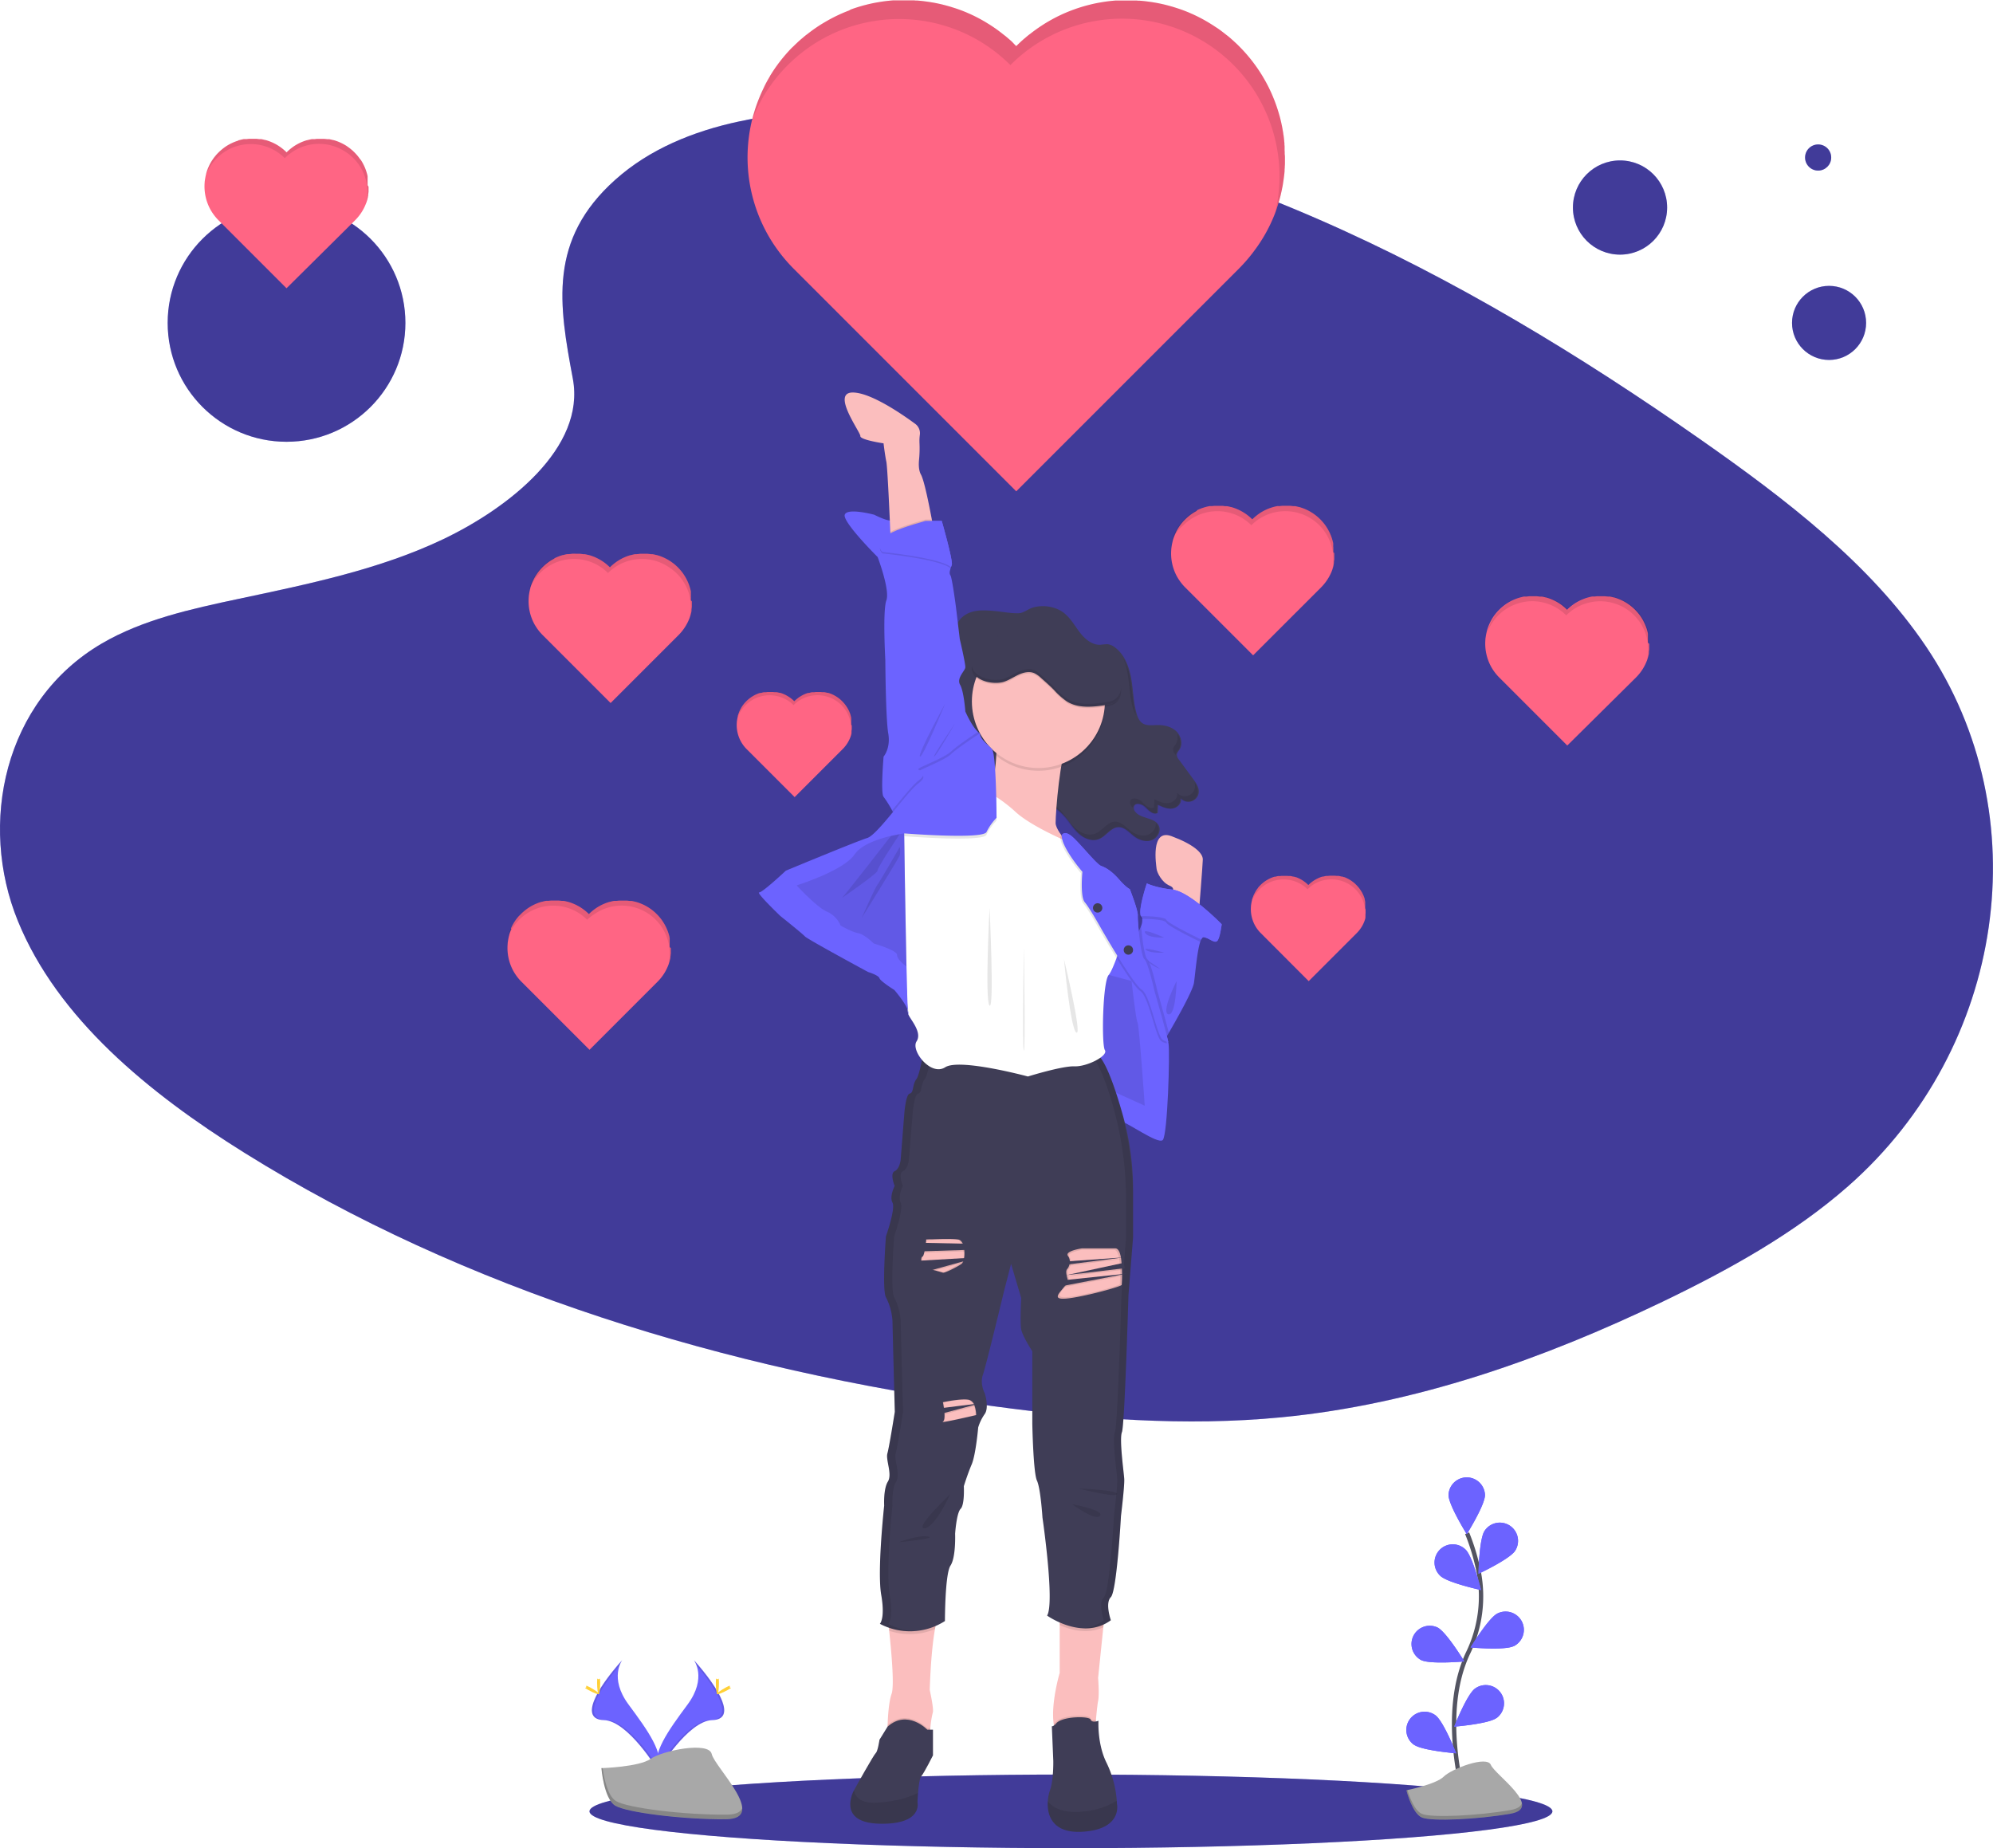 <?xml version="1.0" encoding="UTF-8" standalone="no"?>
<svg  data-name="Layer 1" xmlns="http://www.w3.org/2000/svg" xmlns:xlink="http://www.w3.org/1999/xlink" width="915.35" height="848.79" viewBox="0 0 915.35 848.79"><defs><linearGradient  x1="597.14" y1="866.91" x2="597.14" y2="202.55" gradientUnits="userSpaceOnUse"><stop offset="0" stop-color="gray" stop-opacity="0.25"/><stop offset="0.54" stop-color="gray" stop-opacity="0.12"/><stop offset="1" stop-color="gray" stop-opacity="0.1"/></linearGradient><linearGradient  x1="559.39" y1="490.86" x2="559.39" y2="488.99" xlink:href="#da9b23d9-0e41-46fc-9133-b8e9e7730c16"/></defs><title>super thank you</title><ellipse cx="491.87" cy="831.88" rx="221.12" ry="16.91" fill="#6c63ff"/><ellipse cx="491.87" cy="831.88" rx="221.12" ry="16.91" opacity="0.4"/><path d="M425,108.08C456,80.41,504.77,74.77,549.15,77c139.37,6.92,265.19,74.21,374,150.32,39.39,27.56,78.18,57.25,103.76,95.19,52.06,77.24,36.61,184.25-35.78,247.88-24.63,21.65-54.48,38.25-85.13,53-54.5,26.16-113.31,47.16-175.16,53.13-44.11,4.27-88.77.8-132.62-5.15C475.72,654.69,355.46,618,254.66,555.08c-44.21-27.57-85.88-61.84-104.1-106.45S144,347.51,189.14,321.11c18.67-10.92,41-15.85,62.85-20.48,32.17-6.82,64.86-13.54,93.89-27.39,30-14.32,65.48-42,59.55-73.67C399.06,165.58,394,135.72,425,108.08Z" transform="translate(-142.33 -25.61)" fill="#6c63ff"/><path d="M425,108.08C456,80.41,504.77,74.77,549.15,77c139.37,6.92,265.19,74.21,374,150.32,39.39,27.56,78.18,57.25,103.76,95.19,52.06,77.24,36.61,184.25-35.78,247.88-24.63,21.65-54.48,38.25-85.13,53-54.5,26.16-113.31,47.16-175.16,53.13-44.11,4.27-88.77.8-132.62-5.15C475.72,654.69,355.46,618,254.66,555.08c-44.21-27.57-85.88-61.84-104.1-106.45S144,347.51,189.14,321.11c18.67-10.92,41-15.85,62.85-20.48,32.17-6.82,64.86-13.54,93.89-27.39,30-14.32,65.48-42,59.55-73.67C399.06,165.58,394,135.72,425,108.08Z" transform="translate(-142.33 -25.61)" opacity="0.4"/><path d="M732.48,98.56v.62c0,.17,0,.35,0,.53s0,.43,0,.64c0,.51,0,1-.07,1.54l0,.32c0,.43-.05.86-.09,1.28l0,.37a1.36,1.36,0,0,1,0,.2c0,.39-.06.78-.1,1.17s-.07.62-.1.94c-.09.77-.19,1.54-.31,2.31-.07.51-.15,1-.23,1.52a.43.43,0,0,0,0,.11c-.05.25-.09.5-.14.76s-.05.29-.08.44,0,.26-.08.4-.1.54-.16.8-.11.53-.17.8-.08.39-.13.59-.15.67-.23,1a.13.13,0,0,0,0,.06l-.18.69-.21.84c-.09.34-.19.68-.28,1,0,.1,0,.18-.08.27l-.3,1c-.32,1.06-.67,2.12-1,3.17l-.36,1-.21.55A71,71,0,0,1,718.22,141c-.24.34-.5.67-.75,1a74.66,74.66,0,0,1-6.15,7L609.07,251.26,506.83,149a72.41,72.41,0,0,1-8-9.52,70,70,0,0,1-4.16-6.64,72.35,72.35,0,0,1-8.74-41.11c.11-1.31.26-2.62.44-3.92.32-2.3.76-4.59,1.3-6.86.11-.46.23-.92.35-1.37.06-.23.12-.47.18-.69s.07-.28.11-.42l.3-1v0h0c.24-.79.48-1.58.74-2.37l.37-1.08c.54-1.53,1.12-3,1.76-4.54l.39-.89c.2-.45.4-.9.61-1.35.34-.72.69-1.44,1-2.15l.09-.16v0h0c.16-.33.33-.64.5-1l.59-1.09c.25-.45.51-.9.77-1.35.12-.21.25-.42.37-.64s.15-.23.22-.36a.43.43,0,0,0,0-.07h0c.16-.26.32-.52.49-.78s.37-.59.56-.88c.42-.65.85-1.3,1.29-1.94l.47-.67.59-.81c.2-.29.41-.57.63-.85l.76-1c.24-.29.47-.59.7-.88l.25-.3.51-.62c.26-.32.53-.63.8-.94l.35-.41.06-.07.61-.68.68-.75c.64-.69,1.3-1.38,2-2l.79-.78,1.23-1.16c.27-.25.54-.5.82-.74s.64-.58,1-.86l.64-.54c.21-.19.43-.37.64-.54.43-.36.87-.71,1.3-1l.66-.52c1.1-.84,2.21-1.65,3.35-2.43l.68-.46.69-.45.65-.42,1-.6.48-.29.7-.41c.94-.55,1.88-1.08,2.83-1.58l.57-.3.88-.45.73-.36.73-.34.73-.35.74-.33.74-.32c1-.43,2-.83,3-1.21L533,30l.8-.29.71-.25.6-.2,1.38-.44.71-.22.57-.16.56-.16q.5-.15,1-.27l1.32-.34c1.36-.33,2.73-.63,4.1-.88l.56-.1.78-.13.8-.13,1-.15.59-.08c1.32-.17,2.64-.31,4-.41l.71,0,.44,0,.57,0h0l.5,0h.19l.67,0,.79,0h3.17l.79,0,.66,0h.21l.5,0h.09c.32,0,.65,0,1,.06h.11l.57,0c1.06.08,2.12.19,3.17.31l1.42.19,1,.14.79.13.79.13.52.09q2.05.38,4.08.87l1.66.43.46.13.71.2c.46.13.92.26,1.37.41l.6.19q1.5.46,3,1l.68.25.89.34,1.34.54c.52.22,1,.44,1.53.67l.6.26.82.39.73.34.72.36.91.46.72.38c.56.3,1.12.6,1.67.92l.7.4c.82.47,1.62,1,2.42,1.47l.65.42.69.45.68.46,0,0,.45.31c1,.67,1.91,1.37,2.85,2.09l.66.52c.43.34.87.69,1.3,1,.21.17.43.35.64.54l.64.54,1,.86c.28.24.55.49.82.74L608.28,46l.79.78.8-.78,1.22-1.16c.27-.25.54-.5.82-.74s.64-.58,1-.86l.64-.54c.21-.19.43-.37.64-.54.43-.36.87-.71,1.3-1l.66-.52c1.1-.84,2.21-1.65,3.35-2.43l.68-.46.69-.45.65-.42.95-.6.48-.29.7-.41c.94-.55,1.88-1.08,2.83-1.58l.57-.3.88-.45.73-.36.73-.34.73-.35.74-.33.74-.32c1-.43,2-.83,3-1.21.24-.09.49-.19.74-.27l.79-.29.72-.25.59-.2,1.38-.44.71-.22.57-.16.56-.16c.33-.1.66-.19,1-.27l1.31-.34c1.36-.33,2.73-.63,4.1-.88l.56-.1.78-.13.8-.13,1-.15.59-.08c1.32-.17,2.64-.31,4-.41l.71,0,.44,0,.57,0h0l.49,0h.2l.66,0,.79,0h3.17l.79,0,.66,0h.21l.5,0H664c.32,0,.65,0,1,.06h.11l.57,0c1.06.08,2.12.19,3.17.31l1.42.19,1,.14.79.13.79.13.52.09q2.05.38,4.08.87l1.66.43.46.13.71.2c.46.13.92.26,1.38.41l.59.19c1,.31,2,.65,3,1l.67.25.89.34,1.34.54c.52.22,1,.44,1.53.67l.6.26.82.39.73.34.72.36.91.46.73.38c.55.3,1.11.6,1.66.92l.7.4c.82.47,1.63,1,2.42,1.47l.65.42.69.45.68.46.05,0,.45.31c1,.67,1.91,1.37,2.85,2.09l.66.52c.43.34.87.69,1.3,1,.21.17.43.35.64.54l.64.54.83.74c.28.25.56.5.83.76l.47.43h0a.46.46,0,0,1,.07.07c.27.24.53.5.8.75l.36.35c.14.15.28.29.43.43l.79.81c.4.41.8.83,1.19,1.26.23.24.46.49.68.74.38.42.75.84,1.12,1.27l1.18,1.41c1.35,1.66,2.61,3.36,3.8,5.1l.48.73c.18.26.34.52.51.78l.43.67c.24.39.48.77.71,1.16l.63,1.08c.13.22.26.44.38.66l.29.52.29.52.42.79.41.79q1.41,2.76,2.56,5.63l.33.81c.31.79.6,1.57.88,2.37l.25.72c.11.34.23.68.33,1s.2.61.29.92l.18.58c.09.28.17.56.25.84s.19.69.29,1c.15.56.29,1.12.43,1.69l.21.88c.1.42.19.84.28,1.26,0,.18.07.36.11.54s.1.48.14.72.08.38.11.57l.09.48c0,.15,0,.3.08.45s0,.29.07.44l.15.9c0,.3.08.6.13.9s.09.67.13,1,.08.64.11,1l.06.55c0,.33.07.66.1,1,0,.16,0,.33,0,.49,0,.34.06.68.08,1a.15.15,0,0,1,0,.07c0,.21,0,.42,0,.63l0,.66c0,.36,0,.72.05,1.08v0c0,.37,0,.73,0,1.11C732.49,97.14,732.49,97.85,732.48,98.56Z" transform="translate(-142.33 -25.61)" fill="#ff6584"/><path d="M732.48,98.56v.62c0,.17,0,.35,0,.53s0,.43,0,.64c0,.51,0,1-.07,1.54l0,.32c0,.43-.05.86-.09,1.28l0,.37a1.36,1.36,0,0,1,0,.2c0,.39-.06.78-.1,1.17s-.07.62-.1.94c-.09.77-.19,1.54-.31,2.31-.07.51-.15,1-.23,1.52a.43.43,0,0,0,0,.11c-.05.25-.09.5-.14.76s-.05.29-.08.44,0,.26-.08.4-.1.54-.16.8-.11.53-.17.8-.08.39-.13.59-.15.67-.23,1a.13.13,0,0,0,0,.06l-.18.69-.21.84c-.09.34-.19.68-.28,1,0,.1,0,.18-.08.27l-.3,1c-.32,1.06-.67,2.12-1,3.17l-.36,1-.21.55a72.35,72.35,0,0,0-31.54-78q-1.95-1.24-3.94-2.34A72.28,72.28,0,0,0,606.39,55.5,72.47,72.47,0,0,0,597.56,48h0a71.2,71.2,0,0,0-7.48-4.74,72.45,72.45,0,0,0-69.62,0,71.47,71.47,0,0,0-10.27,6.86,72.76,72.76,0,0,0-14,14.81,72.4,72.4,0,0,0-4,6.26.36.36,0,0,1,0,.09,68.65,68.65,0,0,0-3.09,6.19c-.52,1.16-1,2.34-1.45,3.52.11-.46.23-.92.35-1.37.06-.23.12-.47.18-.69s.07-.28.11-.42l.3-1v0c.24-.79.48-1.58.74-2.37l.37-1.08c.54-1.53,1.12-3,1.76-4.54l.39-.89c.2-.45.4-.9.61-1.35.34-.72.69-1.44,1-2.15l.09-.16v0h0c.16-.33.33-.64.5-1l.59-1.09c.25-.45.51-.9.77-1.35.12-.21.25-.42.37-.64s.15-.23.22-.36a.43.43,0,0,0,0-.07h0c.16-.26.32-.52.49-.78s.37-.59.56-.88c.42-.65.85-1.3,1.29-1.94l.47-.67.59-.81c.2-.29.41-.57.63-.85l.76-1c.24-.29.47-.59.7-.88l.25-.3.51-.62c.26-.32.53-.63.8-.94l.35-.41.06-.07.61-.68.68-.75c.64-.69,1.3-1.38,2-2l.79-.78,1.23-1.16c.27-.25.54-.5.82-.74s.64-.58,1-.86l.64-.54c.21-.19.43-.37.64-.54.43-.36.87-.71,1.3-1l.66-.52c1.1-.84,2.21-1.65,3.35-2.43l.68-.46.69-.45.65-.42,1-.6.48-.29.7-.41c.94-.55,1.88-1.08,2.83-1.58l.57-.3.88-.45.73-.36.73-.34.73-.35.74-.33.74-.32c1-.43,2-.83,3-1.21L533,30l.8-.29.71-.25.6-.2,1.38-.44.71-.22.57-.16.56-.16q.5-.15,1-.27l1.32-.34c1.36-.33,2.73-.63,4.1-.88l.56-.1.78-.13.8-.13,1-.15.59-.08c1.32-.17,2.64-.31,4-.41l.71,0,.44,0,.57,0h0l.5,0h.19l.67,0,.79,0h3.17l.79,0,.66,0h.21l.5,0h.09c.32,0,.65,0,1,.06h.11l.57,0c1.06.08,2.12.19,3.17.31l1.42.19,1,.14.79.13.79.13.52.09q2.05.38,4.08.87l1.66.43.46.13.71.2c.46.13.92.26,1.37.41l.6.19q1.5.46,3,1l.68.25.89.34,1.34.54c.52.22,1,.44,1.53.67l.6.26.82.39.73.34.72.36.91.46.72.38c.56.3,1.12.6,1.67.92l.7.4c.82.47,1.62,1,2.42,1.47l.65.42.69.45.68.46,0,0,.45.31c1,.67,1.91,1.37,2.85,2.09l.66.52c.43.34.87.69,1.3,1,.21.17.43.35.64.54l.64.54,1,.86c.28.24.55.49.82.74L608.28,46l.79.78.8-.78,1.22-1.16c.27-.25.54-.5.82-.74s.64-.58,1-.86l.64-.54c.21-.19.43-.37.64-.54.43-.36.87-.71,1.3-1l.66-.52c1.1-.84,2.21-1.65,3.35-2.43l.68-.46.69-.45.65-.42.95-.6.48-.29.7-.41c.94-.55,1.88-1.08,2.83-1.58l.57-.3.88-.45.73-.36.73-.34.73-.35.74-.33.74-.32c1-.43,2-.83,3-1.21.24-.09.49-.19.74-.27l.79-.29.72-.25.59-.2,1.38-.44.71-.22.57-.16.56-.16c.33-.1.66-.19,1-.27l1.31-.34c1.36-.33,2.73-.63,4.1-.88l.56-.1.78-.13.8-.13,1-.15.59-.08c1.32-.17,2.64-.31,4-.41l.71,0,.44,0,.57,0h0l.49,0h.2l.66,0,.79,0h3.17l.79,0,.66,0h.21l.5,0H664c.32,0,.65,0,1,.06h.11l.57,0c1.06.08,2.12.19,3.17.31l1.42.19,1,.14.79.13.79.13.52.09q2.05.38,4.08.87l1.66.43.46.13.71.2c.46.13.92.26,1.38.41l.59.19c1,.31,2,.65,3,1l.67.25.89.34,1.34.54c.52.22,1,.44,1.53.67l.6.26.82.39.73.34.72.36.91.46.73.38c.55.3,1.11.6,1.66.92l.7.4c.82.47,1.63,1,2.42,1.47l.65.42.69.45.68.46.05,0,.45.31c1,.67,1.91,1.37,2.85,2.09l.66.52c.43.34.87.69,1.3,1,.21.17.43.35.64.54l.64.54.83.74c.28.25.56.5.83.76l.47.43h0a.46.46,0,0,1,.07.07c.27.24.53.5.8.75l.36.35c.14.15.28.29.43.43l.79.81c.4.41.8.83,1.19,1.26.23.24.46.49.68.74.38.42.75.84,1.12,1.27l1.18,1.41c1.35,1.66,2.61,3.36,3.8,5.1l.48.73c.18.26.34.52.51.78l.43.67c.24.39.48.77.71,1.16l.63,1.08c.13.22.26.44.38.66l.29.52.29.52.42.79.41.79q1.41,2.76,2.56,5.63l.33.81c.31.79.6,1.57.88,2.37l.25.72c.11.34.23.68.33,1s.2.61.29.92l.18.58c.09.28.17.56.25.84s.19.69.29,1c.15.56.29,1.12.43,1.69l.21.88c.1.42.19.84.28,1.26,0,.18.07.36.11.54s.1.48.14.72.08.38.11.57l.09.48c0,.15,0,.3.08.45s0,.29.07.44l.15.9c0,.3.08.6.13.9s.09.67.13,1,.08.64.11,1l.06.55c0,.33.07.66.1,1,0,.16,0,.33,0,.49,0,.34.06.68.08,1a.15.15,0,0,1,0,.07c0,.21,0,.42,0,.63l0,.66c0,.36,0,.72.05,1.08v0c0,.37,0,.73,0,1.11C732.49,97.14,732.49,97.85,732.48,98.56Z" transform="translate(-142.33 -25.61)" opacity="0.1"/><path d="M899.81,321.41v.35c0,.06,0,.13,0,.19s0,.32,0,.48v.09l0,.39V323a.13.13,0,0,1,0,.06l0,.35,0,.29-.09.71c0,.15-.05.31-.07.46v0c0,.08,0,.16,0,.23l0,.14a.5.5,0,0,1,0,.12c0,.08,0,.17,0,.25a2,2,0,0,1-.05.24c0,.06,0,.12,0,.18s0,.21-.07.31v0l-.06.21-.06.25-.09.31s0,.06,0,.09-.06.21-.1.31c-.09.33-.2.65-.31,1,0,.11-.08.21-.11.31a1.22,1.22,0,0,1-.07.17,21.54,21.54,0,0,1-2.92,5.33l-.23.31a22,22,0,0,1-1.88,2.13L862.15,368l-31.21-31.21a22.27,22.27,0,0,1-2.45-2.9,22.84,22.84,0,0,1-1.27-2,22.16,22.16,0,0,1-2.67-12.55c0-.4.08-.8.14-1.2.1-.7.23-1.4.4-2.09,0-.14.06-.28.1-.42l.06-.21,0-.13.09-.31h0c.07-.24.15-.48.23-.72s.07-.22.11-.33q.24-.71.54-1.38l.12-.28.18-.41c.11-.22.21-.44.33-.65l0-.05h0l.16-.29.18-.33c.07-.14.15-.28.23-.42l.12-.19.06-.11,0,0h0c0-.08.09-.16.14-.24s.12-.18.17-.27.26-.4.4-.59l.14-.21.18-.25.19-.25.24-.31.21-.27.08-.09.15-.19.25-.29.1-.12,0,0,.19-.21c.06-.08.14-.15.21-.23s.39-.42.6-.63l.24-.23.37-.36.25-.23.3-.26.19-.16.2-.17.39-.32.21-.16c.33-.25.67-.5,1-.74l.21-.14.2-.14.2-.12.3-.19.14-.08.22-.13c.28-.17.57-.33.86-.48l.17-.09.27-.14.22-.11.23-.11.22-.1.22-.1.23-.1.91-.37.23-.08.24-.09.22-.08.18-.06.42-.13.22-.07.17-.05.17-.05.31-.08.4-.1c.41-.11.83-.2,1.25-.27l.17,0,.24,0,.24,0,.31,0,.18,0c.4-.05.8-.1,1.21-.13h2.84l.3,0h.21l1,.1.44.06.29,0,.24,0,.24,0,.16,0c.42.07.83.16,1.25.26l.5.13.14,0,.22.06.42.13.18.05c.31.1.61.2.91.32l.21.07.27.11.41.16.46.2.19.09.25.11.22.11.22.11.28.14.22.12.51.27.21.13c.25.14.5.29.74.45l.2.12.21.14.21.14h0l.14.1.87.63a1.56,1.56,0,0,0,.2.16l.4.32.19.17.2.16.29.26.25.23.37.36a2.73,2.73,0,0,1,.25.23,1.75,1.75,0,0,1,.24-.23l.37-.36.25-.23.29-.26.2-.16.19-.17.4-.32a1.56,1.56,0,0,0,.2-.16l1-.74.21-.14.21-.14.2-.12.29-.19.15-.08.21-.13q.43-.26.87-.48l.17-.09.27-.14.22-.11.22-.11.23-.1.22-.1.23-.1.91-.37.23-.08.24-.09.22-.08.18-.06.42-.13.22-.07.17-.05.17-.05.3-.08.4-.1q.63-.16,1.26-.27l.17,0,.24,0,.24,0,.3,0,.18,0c.41-.05.81-.1,1.21-.13h2.85l.3,0h.2l1,.1c.15,0,.29,0,.43.06l.3,0,.24,0,.24,0,.16,0c.41.07.83.16,1.24.26l.51.13.14,0,.22.06.42.13.18.05c.3.1.61.2.91.32l.2.07.27.11.41.16.47.2.18.09.25.11.23.11.22.11.27.14.23.12.5.27.22.13c.25.14.49.29.74.45l.2.12.2.14.21.14h0l.13.1q.45.3.87.63l.21.16.39.32.2.17.19.16.26.23.25.23.14.13h0l0,0,.24.23.11.1.13.13.24.25.37.38c.07.08.14.15.2.23l.35.39.36.43c.41.5.8,1,1.16,1.56l.15.22.15.24.13.2.22.36.19.32.12.21.09.16.08.16a1.71,1.71,0,0,1,.13.23l.12.25c.29.56.55,1.13.79,1.71,0,.09.07.17.1.25l.27.72c0,.08,0,.15.07.23s.07.2.11.31a2.29,2.29,0,0,1,.08.28l.06.17c0,.09.05.17.07.26l.09.32c.05.17.09.34.13.51a2.68,2.68,0,0,1,.07.27c0,.13.06.26.08.39s0,.11,0,.16,0,.15,0,.22l0,.18,0,.14,0,.14,0,.13c0,.1,0,.19,0,.28s0,.18,0,.27,0,.21,0,.31,0,.19,0,.29v.17l0,.3c0,.05,0,.1,0,.16s0,.2,0,.31v0c0,.06,0,.13,0,.19a1.27,1.27,0,0,0,0,.2c0,.11,0,.22,0,.33h0c0,.11,0,.23,0,.34S899.82,321.19,899.81,321.41Z" transform="translate(-142.33 -25.61)" fill="#ff6584"/><path d="M899.81,321.41v.35c0,.06,0,.13,0,.19s0,.32,0,.48v.09l0,.39V323a.13.13,0,0,1,0,.06l0,.35,0,.29-.09.71c0,.15-.05.31-.07.46v0c0,.08,0,.16,0,.23l0,.14a.5.5,0,0,1,0,.12c0,.08,0,.17,0,.25a2,2,0,0,1-.05.24c0,.06,0,.12,0,.18s0,.21-.07.31v0l-.06.21-.06.25-.09.31s0,.06,0,.09-.06.21-.1.31c-.09.33-.2.65-.31,1,0,.11-.08.21-.11.31a1.22,1.22,0,0,1-.07.17,21.48,21.48,0,0,0,.61-5.35,22.12,22.12,0,0,0-10.23-18.45c-.4-.26-.8-.49-1.21-.72a22.13,22.13,0,0,0-21.24,0,23,23,0,0,0-2.1,1.31,22,22,0,0,0-2.88,2.44,22.37,22.37,0,0,0-2.7-2.3h0a23,23,0,0,0-2.28-1.45,22,22,0,0,0-24.39,2.1,23.62,23.62,0,0,0-1.84,1.65,21.77,21.77,0,0,0-2.42,2.87c-.44.62-.85,1.26-1.22,1.91v0a20.76,20.76,0,0,0-.94,1.89c-.16.36-.31.72-.44,1.08,0-.14.06-.28.1-.42l.06-.21,0-.13.09-.31h0c.07-.24.15-.48.23-.72s.07-.22.11-.33q.24-.71.54-1.38l.12-.28.18-.41c.11-.22.21-.44.33-.65l0-.05h0l.16-.29.18-.33c.07-.14.15-.28.23-.42l.12-.19.06-.11,0,0h0c0-.08.09-.16.14-.24s.12-.18.17-.27.26-.4.4-.59l.14-.21.18-.25.19-.25.24-.31.21-.27.08-.09.15-.19.25-.29.1-.12,0,0,.19-.21c.06-.08.14-.15.21-.23s.39-.42.6-.63l.24-.23.37-.36.25-.23.3-.26.19-.16.2-.17.39-.32.21-.16c.33-.25.67-.5,1-.74l.21-.14.2-.14.2-.12.3-.19.14-.08.22-.13c.28-.17.57-.33.86-.48l.17-.09.27-.14.22-.11.23-.11.22-.1.22-.1.23-.1.91-.37.23-.08.24-.09.22-.08.18-.06.42-.13.22-.07.17-.05.17-.05.31-.08.4-.1c.41-.11.83-.2,1.25-.27l.17,0,.24,0,.24,0,.31,0,.18,0c.4-.05.8-.1,1.21-.13h2.84l.3,0h.21l1,.1.44.06.29,0,.24,0,.24,0,.16,0c.42.07.83.16,1.25.26l.5.13.14,0,.22.06.42.13.18.05c.31.1.61.2.91.32l.21.07.27.11.41.16.46.2.19.09.25.11.22.11.22.11.28.14.22.12.51.27.21.13c.25.14.5.29.74.45l.2.12.21.14.21.14h0l.14.1.87.63a1.56,1.56,0,0,0,.2.16l.4.32.19.17.2.16.29.26.25.23.37.36a2.73,2.73,0,0,1,.25.23,1.75,1.75,0,0,1,.24-.23l.37-.36.25-.23.29-.26.2-.16.19-.17.4-.32a1.56,1.56,0,0,0,.2-.16l1-.74.21-.14.21-.14.2-.12.29-.19.15-.08.21-.13q.43-.26.87-.48l.17-.09.27-.14.22-.11.22-.11.23-.1.22-.1.23-.1.91-.37.23-.08.24-.09.22-.08.18-.06.42-.13.22-.07.17-.05.17-.05.3-.08.4-.1q.63-.16,1.26-.27l.17,0,.24,0,.24,0,.3,0,.18,0c.41-.05.81-.1,1.21-.13h2.85l.3,0h.2l1,.1c.15,0,.29,0,.43.06l.3,0,.24,0,.24,0,.16,0c.41.07.83.16,1.24.26l.51.13.14,0,.22.06.42.13.18.05c.3.1.61.2.91.32l.2.07.27.11.41.16.47.2.18.09.25.11.23.11.22.11.27.14.23.12.5.27.22.13c.25.14.49.29.74.45l.2.12.2.14.21.14h0l.13.1q.45.3.87.63l.21.16.39.32.2.17.19.16.26.23.25.23.14.13h0l0,0,.24.23.11.1.13.13.24.25.37.38c.07.08.14.15.2.23l.35.39.36.43c.41.5.8,1,1.16,1.56l.15.22.15.24.13.2.22.36.19.32.12.21.09.16.08.16a1.71,1.71,0,0,1,.13.23l.12.25c.29.56.55,1.13.79,1.71,0,.09.07.17.1.25l.27.72c0,.08,0,.15.07.23s.07.2.11.31a2.29,2.29,0,0,1,.08.28l.06.17c0,.09.05.17.07.26l.09.32c.05.17.09.34.13.51a2.68,2.68,0,0,1,.07.27c0,.13.06.26.08.39s0,.11,0,.16,0,.15,0,.22l0,.18,0,.14,0,.14,0,.13c0,.1,0,.19,0,.28s0,.18,0,.27,0,.21,0,.31,0,.19,0,.29v.17l0,.3c0,.05,0,.1,0,.16s0,.2,0,.31v0c0,.06,0,.13,0,.19a1.27,1.27,0,0,0,0,.2c0,.11,0,.22,0,.33h0c0,.11,0,.23,0,.34S899.82,321.19,899.81,321.41Z" transform="translate(-142.33 -25.61)" opacity="0.1"/><path d="M755.14,280v.19c0,.06,0,.11,0,.16v.2c0,.16,0,.31,0,.47v.1l0,.39v.17l0,.36a2.7,2.7,0,0,1,0,.28c0,.24,0,.48-.09.71s0,.31-.07.46v0a1.85,1.85,0,0,1,0,.23.78.78,0,0,1,0,.14l0,.12c0,.08,0,.16,0,.24l-.06.24a1.16,1.16,0,0,1,0,.18,2.82,2.82,0,0,1-.07.31v0a1.6,1.6,0,0,0,0,.21,2.5,2.5,0,0,0-.07.26l-.09.31a.24.24,0,0,1,0,.08l-.09.32c-.1.32-.2.65-.32,1,0,.1-.07.2-.11.3l-.06.17a22,22,0,0,1-2.93,5.34l-.23.3a22,22,0,0,1-1.87,2.14l-31.21,31.2-31.21-31.2a22.14,22.14,0,0,1-2.44-2.91,21.59,21.59,0,0,1-1.28-2,22,22,0,0,1-2.66-12.54c0-.41.08-.8.13-1.2.1-.71.23-1.4.4-2.1,0-.14.07-.28.11-.41a1.42,1.42,0,0,1,.05-.22.56.56,0,0,1,0-.12l.09-.32h0c.07-.24.14-.48.22-.72l.12-.33c.16-.47.34-.93.53-1.39l.12-.27c.06-.14.12-.28.19-.41s.21-.44.32-.66l0-.05h0l.15-.3.18-.33.24-.41a2,2,0,0,1,.11-.2l.07-.11v0h0l.15-.24c.05-.09.11-.18.17-.27l.39-.59.15-.2.18-.25.19-.26.23-.31a2.75,2.75,0,0,1,.22-.26.86.86,0,0,1,.07-.1l.16-.18.24-.29.11-.13,0,0,.18-.21.21-.23.6-.62.24-.24.38-.35a2.73,2.73,0,0,1,.25-.23l.29-.26.2-.17.19-.16.4-.32.2-.16c.33-.26.68-.51,1-.74l.21-.14.21-.14.2-.13.29-.18.14-.09.22-.13c.28-.16.57-.33.86-.48l.18-.09L692,260l.22-.11.22-.1.22-.11.23-.1.22-.1.92-.37.22-.08.24-.09.22-.07.19-.06.42-.14.21-.06.18-.05.17-.05.3-.09.4-.1,1.25-.27.18,0,.23,0,.25,0,.3,0,.18,0c.4-.05.81-.09,1.21-.12l.22,0h3.13c.32,0,.65.05,1,.09l.43.06.3,0,.24,0,.24,0,.15,0c.42.08.84.17,1.25.27l.51.13.14,0a1.66,1.66,0,0,1,.21.06l.42.12.19.06.9.31.21.08.27.1.41.17.47.2.18.08.25.12.22.1.22.11.28.14.22.12.51.28.22.12.73.45.2.13.21.14.21.14h0l.14.09c.3.21.59.42.87.64a1.56,1.56,0,0,1,.2.16c.14.1.27.21.4.32l.2.16.19.17.29.26a2.73,2.73,0,0,1,.25.23l.38.35.24.24.24-.24.37-.35.25-.23.3-.26.19-.17.2-.16c.13-.11.26-.22.4-.32a1.56,1.56,0,0,1,.2-.16c.33-.26.67-.51,1-.74l.21-.14.21-.14.19-.13.3-.18.14-.09.22-.13c.28-.16.57-.33.86-.48l.17-.09.27-.14.23-.11.22-.1.22-.11.23-.1.22-.1.91-.37.23-.08.24-.09.22-.07.18-.06.42-.14.22-.06.17-.05.17-.05.31-.09.4-.1c.42-.1.83-.19,1.25-.27l.17,0,.24,0,.24,0,.31,0,.18,0c.4-.05.8-.09,1.21-.12l.22,0h3.13l1,.09.43.06.29,0,.24,0,.24,0,.16,0c.42.08.83.17,1.25.27l.51.13.13,0a1.41,1.41,0,0,1,.22.06l.42.12.18.06.91.31.21.08.27.1.41.17.47.2.18.08.25.12.22.1.22.11.28.14.22.12.51.28.21.12.74.45.2.13.21.14.21.14h0l.14.09.87.64.2.16.4.32.19.16.2.17.25.22.26.23.14.14h0l0,0,.25.23.11.11.13.13.24.24.36.39.21.23c.12.12.23.25.34.38l.36.43c.41.51.8,1,1.16,1.56l.15.22.15.24a2.39,2.39,0,0,1,.13.21c.08.11.15.23.22.35s.13.22.19.33l.12.2.09.16.09.16.12.24c0,.08.09.16.13.24.29.56.55,1.14.78,1.72a1.86,1.86,0,0,1,.1.25q.15.36.27.72c0,.07.05.15.08.22l.1.31.09.28c0,.06,0,.12.05.18s0,.17.08.25l.09.32c0,.17.09.35.13.52l.06.27.09.38,0,.17a1.43,1.43,0,0,1,0,.22,1,1,0,0,1,0,.17.77.77,0,0,1,0,.15l0,.13c0,.05,0,.09,0,.14a2.51,2.51,0,0,1,0,.27,2.7,2.7,0,0,1,0,.28c0,.1,0,.2.05.3l0,.3,0,.16,0,.31c0,.05,0,.1,0,.15l0,.31v0c0,.07,0,.13,0,.2s0,.13,0,.2,0,.22,0,.33h0v.33C755.14,279.54,755.14,279.76,755.14,280Z" transform="translate(-142.33 -25.61)" fill="#ff6584"/><path d="M755.14,280v.19c0,.06,0,.11,0,.16v.2c0,.16,0,.31,0,.47v.1l0,.39v.17l0,.36a2.7,2.7,0,0,1,0,.28c0,.24,0,.48-.09.71s0,.31-.07.46v0a1.85,1.85,0,0,1,0,.23.78.78,0,0,1,0,.14l0,.12c0,.08,0,.16,0,.24l-.06.24a1.16,1.16,0,0,1,0,.18,2.82,2.82,0,0,1-.07.31v0a1.6,1.6,0,0,0,0,.21,2.5,2.5,0,0,0-.07.26l-.09.31a.24.24,0,0,1,0,.08l-.09.32c-.1.32-.2.65-.32,1,0,.1-.07.2-.11.3l-.06.17a22.06,22.06,0,0,0-.15-10.9,22.06,22.06,0,0,0-9.48-12.9c-.39-.25-.79-.49-1.2-.71a22.09,22.09,0,0,0-21.25,0,19.75,19.75,0,0,0-2.09,1.31,21.27,21.27,0,0,0-2.89,2.43,22.5,22.5,0,0,0-2.7-2.3h0a21.81,21.81,0,0,0-2.28-1.44,22.1,22.1,0,0,0-26.23,3.74A21.77,21.77,0,0,0,683,269.7c-.44.62-.84,1.26-1.21,1.91l0,0c-.34.62-.66,1.25-.94,1.89-.16.35-.3.71-.44,1.07,0-.14.07-.28.11-.41a1.42,1.42,0,0,1,.05-.22.56.56,0,0,1,0-.12l.09-.32h0c.07-.24.14-.48.22-.72l.12-.33c.16-.47.34-.93.53-1.39l.12-.27c.06-.14.12-.28.19-.41s.21-.44.32-.66l0-.05h0l.15-.3.18-.33.24-.41a2,2,0,0,1,.11-.2l.07-.11v0h0l.15-.24c.05-.09.11-.18.17-.27l.39-.59.15-.2.18-.25.19-.26.23-.31a2.75,2.75,0,0,1,.22-.26.86.86,0,0,1,.07-.1l.16-.18.24-.29.11-.13,0,0,.18-.21.21-.23.6-.62.24-.24.38-.35a2.73,2.73,0,0,1,.25-.23l.29-.26.2-.17.19-.16.4-.32.2-.16c.33-.26.68-.51,1-.74l.21-.14.21-.14.2-.13.29-.18.14-.09.22-.13c.28-.16.57-.33.86-.48l.18-.09L692,260l.22-.11.22-.1.22-.11.23-.1.22-.1.92-.37.22-.08.24-.09.22-.07.19-.06.42-.14.21-.06.18-.05.17-.05.3-.09.4-.1,1.25-.27.18,0,.23,0,.25,0,.3,0,.18,0c.4-.05.81-.09,1.21-.12l.22,0h3.13c.32,0,.65.05,1,.09l.43.06.3,0,.24,0,.24,0,.15,0c.42.08.84.17,1.25.27l.51.13.14,0a1.66,1.66,0,0,1,.21.06l.42.12.19.06.9.31.21.08.27.1.41.17.47.2.18.08.25.12.22.1.22.11.28.14.22.12.51.28.22.12.73.45.2.13.21.14.21.14h0l.14.09c.3.21.59.42.87.64a1.56,1.56,0,0,1,.2.16c.14.1.27.21.4.32l.2.16.19.17.29.26a2.73,2.73,0,0,1,.25.23l.38.35.24.24.24-.24.37-.35.25-.23.3-.26.19-.17.2-.16c.13-.11.26-.22.4-.32a1.56,1.56,0,0,1,.2-.16c.33-.26.67-.51,1-.74l.21-.14.21-.14.19-.13.3-.18.14-.09.22-.13c.28-.16.57-.33.86-.48l.17-.09.27-.14.23-.11.22-.1.22-.11.23-.1.22-.1.91-.37.23-.08.24-.09.22-.07.18-.06.42-.14.22-.06.17-.05.17-.05.31-.09.4-.1c.42-.1.83-.19,1.25-.27l.17,0,.24,0,.24,0,.31,0,.18,0c.4-.05.8-.09,1.21-.12l.22,0h3.13l1,.09.43.06.29,0,.24,0,.24,0,.16,0c.42.08.83.17,1.25.27l.51.13.13,0a1.41,1.41,0,0,1,.22.06l.42.12.18.06.91.31.21.08.27.1.41.17.47.2.18.08.25.12.22.1.22.11.28.14.22.12.51.28.21.12.74.45.2.13.21.14.21.14h0l.14.09.87.64.2.16.4.32.19.16.2.17.25.22.26.23.14.14h0l0,0,.25.23.11.11.13.13.24.24.36.39.21.23c.12.12.23.25.34.38l.36.43c.41.51.8,1,1.16,1.56l.15.22.15.24a2.39,2.39,0,0,1,.13.21c.08.11.15.23.22.35s.13.22.19.33l.12.2.09.16.09.16.12.24c0,.08.09.16.13.24.29.56.55,1.14.78,1.72a1.86,1.86,0,0,1,.1.25q.15.36.27.72c0,.07.05.15.08.22l.1.31.09.28c0,.06,0,.12.05.18s0,.17.08.25l.09.32c0,.17.09.35.13.52l.06.27.09.38,0,.17a1.43,1.43,0,0,1,0,.22,1,1,0,0,1,0,.17.77.77,0,0,1,0,.15l0,.13c0,.05,0,.09,0,.14a2.51,2.51,0,0,1,0,.27,2.7,2.7,0,0,1,0,.28c0,.1,0,.2.05.3l0,.3,0,.16,0,.31c0,.05,0,.1,0,.15l0,.31v0c0,.07,0,.13,0,.2s0,.13,0,.2,0,.22,0,.33h0v.33C755.14,279.54,755.14,279.76,755.14,280Z" transform="translate(-142.33 -25.61)" opacity="0.1"/><path d="M460.09,301.92a1.28,1.28,0,0,1,0,.19v.35l0,.48V303l0,.39v.18l0,.35a2.89,2.89,0,0,1,0,.29c0,.24-.05.47-.09.71s0,.31-.07.46v0a1.57,1.57,0,0,1,0,.23c0,.05,0,.09,0,.14l0,.12c0,.08,0,.17,0,.25l-.06.24a1.16,1.16,0,0,1,0,.18c0,.1,0,.21-.07.31v0a1.6,1.6,0,0,0-.05.21,2.33,2.33,0,0,0-.07.25l-.09.31a.29.29,0,0,1,0,.09l-.09.31c-.1.33-.2.65-.32,1a2.83,2.83,0,0,1-.11.31l-.06.17a21.91,21.91,0,0,1-2.93,5.33l-.23.31a21.93,21.93,0,0,1-1.87,2.13l-31.21,31.21-31.21-31.21a22.27,22.27,0,0,1-2.45-2.9c-.46-.66-.88-1.34-1.27-2a22.07,22.07,0,0,1-2.66-12.55c0-.4.08-.8.13-1.2.1-.7.23-1.4.4-2.09,0-.14.07-.28.1-.42l.06-.21a.65.65,0,0,1,0-.13c0-.1.05-.21.08-.31h0c.07-.24.14-.48.22-.72s.08-.22.11-.33q.25-.71.54-1.38l.12-.28c.06-.13.12-.27.19-.41s.21-.44.32-.65l0-.05h0l.15-.29.18-.33.24-.42.11-.19.07-.11v0h0l.15-.24c.05-.09.11-.18.17-.27l.39-.59.15-.21.18-.25c.06-.08.12-.17.19-.25a3.55,3.55,0,0,1,.23-.31l.22-.27.07-.09.15-.19.25-.29.11-.12,0,0,.18-.21.21-.23.6-.63.24-.23.38-.36.25-.23.29-.26.2-.16.19-.17.4-.32.2-.16c.33-.25.67-.5,1-.74l.21-.14.21-.14.2-.12a2.9,2.9,0,0,1,.29-.19l.14-.08.22-.13c.28-.17.57-.33.86-.48l.18-.1L397,282l.22-.11.22-.11.22-.1.23-.1.22-.1.92-.37.22-.08.24-.09.22-.08.19-.06.42-.13.21-.07.18-.05.17,0,.3-.08.4-.1c.42-.11.83-.2,1.25-.27l.18,0,.23,0,.25,0,.3-.05.18,0c.4,0,.81-.1,1.21-.13H408l.29,0h.21l1,.1.43.05.29.05.25,0,.24,0,.15,0c.42.07.84.16,1.25.26l.51.13.14,0,.21.06.42.13.18.05c.31.1.61.2.91.32l.21.07.27.11.41.16.47.2.18.09.25.11.22.11.22.11.28.14.22.12.51.27.21.13c.25.14.5.29.74.45l.2.12.21.14.21.14h0a.71.71,0,0,1,.14.1q.44.3.87.63l.2.16.4.32.19.17.2.16.29.26.25.23.38.36.24.23.24-.23.37-.36.25-.23.3-.26.19-.16.2-.17.4-.32.2-.16c.33-.25.67-.5,1-.74l.21-.14.21-.14.19-.12.3-.19.14-.08.22-.13c.28-.17.57-.33.86-.48a1,1,0,0,0,.17-.1l.27-.13.22-.11.23-.11.22-.1.23-.1.22-.1.91-.37.23-.08.24-.09.22-.08.18-.06.42-.13.22-.07.17-.05.17,0,.31-.08.4-.1c.41-.11.83-.2,1.25-.27l.17,0,.24,0,.24,0,.31-.05.18,0c.4,0,.8-.1,1.21-.13h2.84l.3,0h.21l1,.1.44.05.29.05.24,0,.24,0,.16,0c.42.07.83.16,1.25.26l.5.13.14,0,.22.06.42.13.18.05c.31.1.61.2.91.32l.21.07.27.11.41.16.46.2.19.09.25.11.22.11.22.11.28.14.22.12.51.27.21.13c.25.14.5.29.74.45l.2.12.21.14.21.14h0l.14.1.87.63.2.16.4.32.19.17.2.16.25.23a2.73,2.73,0,0,1,.25.23l.15.13h0l0,0,.25.23.1.1.14.13.24.25.36.38.21.23.34.39.36.43c.41.5.8,1,1.16,1.56l.15.22.15.24a1.37,1.37,0,0,1,.13.2c.08.12.15.24.22.36s.13.22.19.32l.12.21.09.16.09.16.12.23c.05.08.09.17.13.25a18.74,18.74,0,0,1,.78,1.71l.1.25q.15.36.27.72l.08.23c0,.1.07.2.1.31l.09.28c0,.06,0,.12.05.17l.08.26a3,3,0,0,1,.08.32c.05.17.09.34.14.51l.06.27.09.39,0,.16a1.7,1.7,0,0,1,0,.22,1.16,1.16,0,0,1,0,.18.59.59,0,0,1,0,.14l0,.14s0,.09,0,.13,0,.19,0,.28a2.51,2.51,0,0,1,0,.27c0,.1,0,.21,0,.31a2.89,2.89,0,0,1,0,.29l0,.17,0,.3c0,.05,0,.1,0,.16a3,3,0,0,1,0,.31v0a1.21,1.21,0,0,0,0,.19c0,.07,0,.14,0,.2s0,.22,0,.33h0c0,.11,0,.23,0,.34S460.09,301.7,460.09,301.92Z" transform="translate(-142.33 -25.61)" fill="#ff6584"/><path d="M460.09,301.92a1.28,1.28,0,0,1,0,.19v.35l0,.48V303l0,.39v.18l0,.35a2.89,2.89,0,0,1,0,.29c0,.24-.05.47-.09.71s0,.31-.07.46v0a1.57,1.57,0,0,1,0,.23c0,.05,0,.09,0,.14l0,.12c0,.08,0,.17,0,.25l-.06.24a1.16,1.16,0,0,1,0,.18c0,.1,0,.21-.07.31v0a1.6,1.6,0,0,0-.05.21,2.33,2.33,0,0,0-.07.25l-.09.31a.29.29,0,0,1,0,.09l-.09.31c-.1.33-.2.65-.32,1a2.83,2.83,0,0,1-.11.31l-.06.17a22.1,22.1,0,0,0-.15-10.91A22.07,22.07,0,0,0,449,285.75c-.39-.26-.8-.49-1.2-.72a22.15,22.15,0,0,0-21.25,0,21.52,21.52,0,0,0-2.09,1.31,22.1,22.1,0,0,0-2.89,2.44,21.62,21.62,0,0,0-2.7-2.3h0a21.9,21.9,0,0,0-2.28-1.45,22.15,22.15,0,0,0-21.25,0,21.39,21.39,0,0,0-3.13,2.1,22,22,0,0,0-1.85,1.65,21.77,21.77,0,0,0-2.42,2.87c-.44.62-.84,1.26-1.21,1.91l0,0c-.34.62-.66,1.25-.94,1.89-.16.36-.3.72-.44,1.08,0-.14.07-.28.1-.42l.06-.21a.65.65,0,0,1,0-.13c0-.1.05-.21.08-.31h0c.07-.24.14-.48.22-.72s.08-.22.11-.33q.25-.71.54-1.38l.12-.28c.06-.13.12-.27.19-.41s.21-.44.32-.65l0-.05h0l.15-.29.18-.33.24-.42.11-.19.07-.11v0h0l.15-.24c.05-.09.11-.18.17-.27l.39-.59.15-.21.18-.25c.06-.08.12-.17.19-.25a3.55,3.55,0,0,1,.23-.31l.22-.27.07-.09.15-.19.25-.29.11-.12,0,0,.18-.21.21-.23.6-.63.24-.23.38-.36.25-.23.29-.26.2-.16.19-.17.4-.32.2-.16c.33-.25.67-.5,1-.74l.21-.14.21-.14.2-.12a2.9,2.9,0,0,1,.29-.19l.14-.08.22-.13c.28-.17.57-.33.86-.48l.18-.1L397,282l.22-.11.22-.11.22-.1.23-.1.22-.1.92-.37.22-.08.24-.09.22-.08.19-.06.42-.13.21-.07.18-.05.17,0,.3-.08.4-.1c.42-.11.83-.2,1.25-.27l.18,0,.23,0,.25,0,.3-.05.18,0c.4,0,.81-.1,1.21-.13H408l.29,0h.21l1,.1.43.05.29.05.25,0,.24,0,.15,0c.42.07.84.16,1.25.26l.51.13.14,0,.21.06.42.13.18.05c.31.1.61.2.91.32l.21.07.27.11.41.16.47.2.18.09.25.11.22.11.22.11.28.14.22.12.51.27.21.13c.25.14.5.29.74.45l.2.12.21.14.21.14h0a.71.71,0,0,1,.14.1q.44.3.87.63l.2.16.4.32.19.17.2.16.29.26.25.23.38.36.24.23.24-.23.37-.36.25-.23.3-.26.19-.16.2-.17.4-.32.2-.16c.33-.25.67-.5,1-.74l.21-.14.21-.14.19-.12.3-.19.14-.08.22-.13c.28-.17.57-.33.86-.48a1,1,0,0,0,.17-.1l.27-.13.22-.11.23-.11.22-.1.23-.1.22-.1.91-.37.23-.08.24-.09.22-.08.18-.06.42-.13.22-.07.17-.05.17,0,.31-.08.4-.1c.41-.11.83-.2,1.25-.27l.17,0,.24,0,.24,0,.31-.05.18,0c.4,0,.8-.1,1.21-.13h2.84l.3,0h.21l1,.1.44.05.29.05.24,0,.24,0,.16,0c.42.07.83.16,1.25.26l.5.13.14,0,.22.06.42.13.18.05c.31.1.61.2.91.32l.21.07.27.11.41.16.46.2.19.09.25.11.22.11.22.11.28.14.22.12.51.27.21.13c.25.14.5.29.74.45l.2.12.21.14.21.14h0l.14.1.87.63.2.16.4.32.19.17.2.16.25.23a2.73,2.73,0,0,1,.25.23l.15.13h0l0,0,.25.23.1.1.14.13.24.25.36.38.21.23.34.39.36.43c.41.5.8,1,1.16,1.56l.15.22.15.24a1.37,1.37,0,0,1,.13.2c.08.12.15.24.22.36s.13.22.19.32l.12.21.09.16.09.16.12.23c.05.08.09.17.13.25a18.74,18.74,0,0,1,.78,1.71l.1.25q.15.36.27.72l.08.23c0,.1.07.2.1.31l.09.28c0,.06,0,.12.05.17l.08.26a3,3,0,0,1,.08.32c.05.17.09.34.14.51l.06.27.09.39,0,.16a1.7,1.7,0,0,1,0,.22,1.16,1.16,0,0,1,0,.18.59.59,0,0,1,0,.14l0,.14s0,.09,0,.13,0,.19,0,.28a2.51,2.51,0,0,1,0,.27c0,.1,0,.21,0,.31a2.89,2.89,0,0,1,0,.29l0,.17,0,.3c0,.05,0,.1,0,.16a3,3,0,0,1,0,.31v0a1.21,1.21,0,0,0,0,.19c0,.07,0,.14,0,.2s0,.22,0,.33h0c0,.11,0,.23,0,.34S460.09,301.7,460.09,301.92Z" transform="translate(-142.33 -25.61)" opacity="0.1"/><path d="M450.44,461.16v.35a1.34,1.34,0,0,1,0,.2c0,.15,0,.31,0,.47v.1l0,.39v.11a.13.13,0,0,1,0,.06l0,.36,0,.28-.09.71c0,.15,0,.31-.07.46v0c0,.07,0,.15,0,.23l0,.13a.5.5,0,0,1,0,.12,1.84,1.84,0,0,1-.05.25,2,2,0,0,1-.05.24c0,.06,0,.12,0,.18s0,.21-.07.31v0l-.06.21-.06.26-.09.31s0,.05,0,.08-.06.21-.1.32c-.09.32-.2.65-.31,1l-.11.3a.87.87,0,0,1-.07.17,21.6,21.6,0,0,1-2.92,5.34l-.23.3a22,22,0,0,1-1.88,2.13l-31.2,31.21-31.21-31.21a22.27,22.27,0,0,1-2.45-2.9,22.84,22.84,0,0,1-1.27-2,22,22,0,0,1-2.66-12.55c0-.4.07-.8.13-1.19.1-.71.23-1.4.4-2.1,0-.14.06-.28.1-.42l.06-.21,0-.12.09-.32h0c.08-.24.15-.48.23-.72l.11-.33c.17-.47.34-.93.54-1.39L377,452l.18-.41c.11-.22.21-.44.33-.66l0-.05h0l.16-.29.18-.33c.07-.14.15-.28.23-.41l.12-.2.06-.11,0,0h0c0-.08.09-.16.14-.24s.12-.18.17-.27l.4-.59c.05-.07.09-.14.14-.2l.18-.25.19-.26.24-.31.21-.27.08-.09.15-.19.25-.29.11-.12v0l.19-.21L381,446c.19-.21.39-.42.6-.62l.24-.24.37-.36.25-.22.3-.26.19-.17.2-.16c.13-.11.26-.22.4-.32a1.56,1.56,0,0,1,.2-.16c.33-.26.67-.51,1-.74l.21-.14a1.53,1.53,0,0,1,.21-.14l.19-.13.3-.18.14-.09.22-.13c.28-.17.57-.33.86-.48l.17-.09.27-.14.22-.11.23-.1.22-.11.22-.1.23-.1.91-.37.23-.08.24-.09.22-.07.18-.06.42-.14.22-.07.17-.05.17,0,.31-.09.4-.1c.41-.1.83-.19,1.25-.27l.17,0,.24,0,.24,0,.31,0,.18,0c.4-.05.8-.09,1.21-.12l.21,0h2.63l.3,0h0l.18,0,1,.09.44.06.29,0,.24,0,.24,0,.16,0c.42.07.83.16,1.25.26l.5.14.14,0,.22.07.42.12.18.06c.31.09.61.2.91.31l.21.08.27.1.41.17.46.2.19.08.25.12.22.1.22.11.28.14.22.12.51.28.21.12c.25.15.5.29.74.45l.2.13.21.14.21.14h0l.14.09.87.64.2.16.4.32.19.16.2.17.29.26.25.22.37.36.25.24.24-.24.37-.36.25-.22.29-.26.2-.17.19-.16.4-.32.2-.16c.34-.26.68-.51,1-.74l.21-.14.21-.14.2-.13.29-.18.15-.09.21-.13.87-.48.17-.09.27-.14.22-.11.22-.1.23-.11.22-.1.23-.1.91-.37.23-.08.24-.09.22-.07.18-.06.42-.14.22-.07.17-.05.17,0,.3-.09.41-.1c.41-.1.83-.19,1.25-.27l.17,0,.24,0,.24,0,.3,0,.18,0,1.21-.12.22,0h2.63l.3,0h0l.17,0c.33,0,.65.05,1,.09l.43.06.3,0,.24,0,.24,0,.16,0c.42.07.83.16,1.24.26l.51.14.14,0,.22.07.42.12.18.06c.3.09.61.2.91.31l.2.08.27.1.41.17.47.2.18.08.25.12.23.1.22.11.28.14.22.12c.17.09.34.18.5.28l.22.12.74.45.2.13.21.14.2.14h0l.13.09c.3.21.59.42.87.64l.21.16.39.32.2.16.19.17.26.22.25.23.14.14h0l0,0,.24.23.11.11.13.13.24.24.37.39.21.22.34.39.36.43c.41.51.8,1,1.16,1.56l.15.22.15.24.13.21.22.35.19.33.12.2.09.16c0,.05.05.11.08.16s.09.16.13.24.08.16.13.24c.28.56.54,1.14.78,1.72,0,.08.07.16.1.25l.27.72.07.22c0,.1.07.21.11.31s.06.19.08.28l.06.18.07.25.09.32c.05.17.09.34.13.52a2.68,2.68,0,0,1,.07.27c0,.12.06.25.08.38l0,.16c0,.08,0,.15,0,.23l0,.17,0,.15,0,.13,0,.14c0,.09,0,.18,0,.27s0,.18,0,.28,0,.2,0,.3,0,.2,0,.29v.17l0,.31c0,.05,0,.1,0,.15s0,.21,0,.31v0c0,.07,0,.13,0,.2a1.41,1.41,0,0,0,0,.2c0,.11,0,.22,0,.33h0c0,.12,0,.23,0,.34S450.45,460.94,450.44,461.16Z" transform="translate(-142.33 -25.61)" fill="#ff6584"/><path d="M450.44,461.16v.35a1.34,1.34,0,0,1,0,.2c0,.15,0,.31,0,.47v.1l0,.39v.11a.13.13,0,0,1,0,.06l0,.36,0,.28-.09.71c0,.15,0,.31-.07.46v0c0,.07,0,.15,0,.23l0,.13a.5.5,0,0,1,0,.12,1.84,1.84,0,0,1-.05.25,2,2,0,0,1-.05.24c0,.06,0,.12,0,.18s0,.21-.07.31v0l-.06.21-.06.26-.09.31s0,.05,0,.08-.06.21-.1.32c-.09.32-.2.65-.31,1l-.11.3a.87.87,0,0,1-.07.17,21.43,21.43,0,0,0,.61-5.35,21.7,21.7,0,0,0-.75-5.55,22.17,22.17,0,0,0-9.48-12.9c-.4-.25-.8-.49-1.21-.71a22.07,22.07,0,0,0-21.24,0,21,21,0,0,0-2.1,1.31A21.19,21.19,0,0,0,412,448a22.37,22.37,0,0,0-2.7-2.3h0a22.91,22.91,0,0,0-2.28-1.44,22.09,22.09,0,0,0-24.39,2.09,23.62,23.62,0,0,0-1.84,1.65,21.77,21.77,0,0,0-2.42,2.87,20.39,20.39,0,0,0-1.21,1.91l0,0a20.76,20.76,0,0,0-.94,1.89c-.16.35-.31.71-.44,1.07,0-.14.06-.28.1-.42l.06-.21,0-.12.09-.32h0c.08-.24.15-.48.23-.72l.11-.33c.17-.47.34-.93.54-1.39L377,452l.18-.41.33-.66,0-.05h0l.16-.29.18-.33c.07-.14.15-.28.23-.41l.12-.2.06-.11,0,0h0c0-.08.09-.16.14-.24s.12-.18.17-.27l.4-.59c.05-.07.09-.14.14-.2l.18-.25.19-.26.24-.31.21-.27.08-.09.15-.19.25-.29.11-.12v0l.19-.21L381,446c.19-.21.39-.42.6-.62l.24-.24.37-.36.25-.22.3-.26.19-.17.2-.16c.13-.11.26-.22.4-.32a1.56,1.56,0,0,1,.2-.16c.33-.26.67-.51,1-.74l.21-.14a1.53,1.53,0,0,1,.21-.14l.19-.13.3-.18.14-.09.22-.13c.28-.17.57-.33.86-.48l.17-.09.27-.14.22-.11.23-.1.22-.11.22-.1.23-.1.91-.37.23-.08.24-.09.22-.07.18-.06.42-.14.22-.07.17-.05.17,0,.31-.09.4-.1c.41-.1.83-.19,1.25-.27l.17,0,.24,0,.24,0,.31,0,.18,0c.4-.05.8-.09,1.21-.12l.21,0h2.63l.3,0h0l.18,0,1,.09.44.06.29,0,.24,0,.24,0,.16,0c.42.07.83.16,1.25.26l.5.14.14,0,.22.07.42.12.18.06c.31.09.61.2.91.31l.21.08.27.1.41.17.46.2.19.08.25.12.22.1.22.11.28.14.22.12.51.28.21.12c.25.15.5.29.74.45l.2.13.21.14.21.14h0l.14.09.87.64.2.16.4.32.19.16.2.17.29.26.25.22.37.36.25.24.24-.24.37-.36.25-.22.29-.26.2-.17.19-.16.4-.32.2-.16c.34-.26.68-.51,1-.74l.21-.14.21-.14.2-.13.29-.18.15-.09.21-.13.87-.48.17-.09.27-.14.22-.11.22-.1.23-.11.22-.1.23-.1.91-.37.23-.08.24-.09.22-.07.18-.06.42-.14.22-.07.17-.05.17,0,.3-.09.41-.1c.41-.1.83-.19,1.25-.27l.17,0,.24,0,.24,0,.3,0,.18,0,1.21-.12.22,0h2.63l.3,0h0l.17,0c.33,0,.65.05,1,.09l.43.06.3,0,.24,0,.24,0,.16,0c.42.07.83.16,1.24.26l.51.14.14,0,.22.07.42.12.18.06c.3.09.61.2.91.31l.2.08.27.1.41.17.47.2.18.08.25.12.23.1.22.11.28.14.22.12c.17.09.34.18.5.28l.22.12.74.45.2.13.21.14.2.14h0l.13.09c.3.21.59.42.87.64l.21.16.39.32.2.16.19.17.26.22.25.23.14.14h0l0,0,.24.23.11.11.13.13.24.24.37.39.21.22.34.39.36.43c.41.51.8,1,1.16,1.56l.15.22.15.24.13.21.22.35.19.33.12.2.09.16c0,.05.05.11.08.16s.09.16.13.24.08.16.13.24c.28.56.54,1.14.78,1.72,0,.08.07.16.1.25l.27.72.07.22c0,.1.07.21.11.31s.06.19.08.28l.06.18.07.25.09.32c.05.17.09.34.13.52a2.68,2.68,0,0,1,.07.27c0,.12.06.25.08.38l0,.16c0,.08,0,.15,0,.23l0,.17,0,.15,0,.13,0,.14c0,.09,0,.18,0,.27s0,.18,0,.28,0,.2,0,.3,0,.2,0,.29v.17l0,.31c0,.05,0,.1,0,.15s0,.21,0,.31v0c0,.07,0,.13,0,.2a1.41,1.41,0,0,0,0,.2c0,.11,0,.22,0,.33h0c0,.12,0,.23,0,.34S450.45,460.94,450.44,461.16Z" transform="translate(-142.33 -25.61)" opacity="0.1"/><path d="M533.54,358.83v.25a.57.57,0,0,1,0,.13c0,.11,0,.23,0,.34v.07c0,.09,0,.18,0,.27V360l0,.26a1.5,1.5,0,0,1,0,.2l-.06.5-.06.32v0l0,.16a.36.36,0,0,1,0,.1s0,.05,0,.08,0,.12,0,.18l0,.17,0,.12a2.25,2.25,0,0,0,0,.22v0l0,.14c0,.06,0,.13-.05.19l-.06.22s0,0,0,.05l-.06.23c-.07.23-.15.46-.23.68s0,.15-.07.22l-.05.12a15.77,15.77,0,0,1-2.06,3.77l-.17.21a14.41,14.41,0,0,1-1.32,1.51l-22.05,22.05-22.05-22.05a15.64,15.64,0,0,1-4.51-12.35c0-.28.06-.56.1-.85a14.65,14.65,0,0,1,.28-1.47c0-.1.05-.2.07-.3a.83.83,0,0,0,0-.15l0-.09.06-.22h0c.05-.18.11-.35.16-.51l.08-.24c.12-.33.24-.65.38-1l.09-.19c0-.1.08-.19.13-.29l.22-.46,0,0h0a2.12,2.12,0,0,0,.11-.21l.13-.23a2.75,2.75,0,0,1,.17-.29.64.64,0,0,1,.08-.14l0-.08v0h0l.11-.16.12-.19.28-.42.1-.15.12-.17.14-.19.17-.21a1.39,1.39,0,0,1,.15-.19l.05-.07.11-.13c.06-.07.11-.14.17-.2l.08-.09v0l.13-.14.15-.17.42-.44.17-.17.27-.25a1.29,1.29,0,0,0,.17-.16l.21-.18.14-.12.14-.11.28-.23.14-.11.72-.53.15-.1.15-.09.14-.09.2-.13.11-.06.15-.09c.2-.12.4-.24.61-.34l.12-.07.19-.1.16-.07.16-.08.15-.07.16-.07.16-.07.65-.26.16-.06.17-.06.15-.06.13,0,.3-.1.15,0,.12,0,.12,0,.22-.06.28-.07c.3-.08.59-.14.89-.19l.12,0,.17,0,.17,0,.21,0,.13,0c.28,0,.57-.07.85-.09h2.37l.68.07.31,0,.21,0,.17,0,.17,0,.11,0c.29.05.59.11.88.18l.36.1.1,0,.15,0,.3.08.12,0,.65.22.14.06.19.07.29.12.33.14.13.06.18.08.16.08.15.07.2.1.15.09.36.19.15.09.53.32.14.09.14.09.15.1h0l.1.07c.21.14.41.29.61.45l.14.11.29.23.13.11.14.12.21.18.18.16a3.07,3.07,0,0,0,.26.25l.17.17.17-.17a3.07,3.07,0,0,0,.26-.25l.18-.16.21-.18.14-.12.13-.11.29-.23.14-.11c.23-.18.47-.36.72-.53l.15-.1.14-.09.14-.09.21-.13.1-.06.15-.09c.21-.12.41-.24.62-.34l.12-.07.19-.1.15-.07.16-.08.16-.07.16-.07.16-.07.64-.26.16-.06.17-.06.16-.06.13,0,.29-.1.16,0,.12,0,.12,0,.21-.06.29-.07c.29-.08.59-.14.88-.19l.12,0,.17,0,.17,0,.22,0,.13,0c.28,0,.56-.07.85-.09h2.37l.68.07.31,0,.2,0,.17,0,.17,0,.12,0,.87.18.36.1.1,0,.16,0,.29.08.13,0,.64.22.15.06.19.07.29.12.33.14.13.06.17.08.16.08.16.07.19.1.16.09.36.19.15.09c.18.1.35.21.52.32l.14.09.15.09.15.1h0l.09.07c.21.14.42.29.62.45l.14.11a3.11,3.11,0,0,1,.28.23l.14.11.14.12.18.16.18.16.1.1h0l.17.17.07.07.1.09.17.18.26.27.14.16.24.27.26.31c.29.35.56.72.82,1.1l.1.15c0,.06.07.12.11.17l.09.15c.05.08.11.16.16.25l.13.23a1,1,0,0,1,.08.14l.07.11.06.12.09.17.09.17c.2.39.38.8.55,1.21l.07.18c.07.17.13.33.19.51a.88.88,0,0,1,.05.15c0,.08,0,.15.08.22l.06.2a.93.93,0,0,0,0,.13c0,.06,0,.12.05.18l.06.22c0,.12.07.24.1.36s0,.13,0,.2l.06.27,0,.11,0,.16a.5.5,0,0,0,0,.12s0,.07,0,.1l0,.1s0,.06,0,.1l0,.19,0,.19,0,.22a1.49,1.49,0,0,1,0,.21l0,.11a1.5,1.5,0,0,0,0,.22.41.41,0,0,0,0,.11c0,.07,0,.14,0,.22h0a.71.71,0,0,1,0,.14.66.66,0,0,1,0,.14,1.93,1.93,0,0,1,0,.24h0a1.93,1.93,0,0,1,0,.24Z" transform="translate(-142.33 -25.61)" fill="#ff6584"/><path d="M533.54,358.83v.25a.57.57,0,0,1,0,.13c0,.11,0,.23,0,.34v.07c0,.09,0,.18,0,.27V360l0,.26a1.5,1.5,0,0,1,0,.2l-.06.5-.06.32v0l0,.16a.36.36,0,0,1,0,.1s0,.05,0,.08,0,.12,0,.18l0,.17,0,.12a2.25,2.25,0,0,0,0,.22v0l0,.14c0,.06,0,.13-.05.19l-.06.22s0,0,0,.05l-.06.23c-.07.23-.15.46-.23.68s0,.15-.07.22l-.05.12a15.55,15.55,0,0,0,.43-3.78,15.9,15.9,0,0,0-.53-3.93,15.64,15.64,0,0,0-4-7,15.86,15.86,0,0,0-2.67-2.14c-.28-.17-.56-.34-.85-.5a15.63,15.63,0,0,0-15,0,17.37,17.37,0,0,0-1.48.92,16.45,16.45,0,0,0-2,1.72,16,16,0,0,0-1.9-1.62h0a13.74,13.74,0,0,0-1.62-1,15.63,15.63,0,0,0-15,0,15.22,15.22,0,0,0-2.21,1.48,15.84,15.84,0,0,0-1.3,1.16,16.36,16.36,0,0,0-1.72,2c-.31.44-.59.89-.85,1.35v0a14,14,0,0,0-.67,1.34c-.11.25-.21.5-.31.76,0-.1.05-.2.07-.3a.83.83,0,0,0,0-.15l0-.09.06-.22h0c.05-.18.11-.35.16-.51l.08-.24c.12-.33.24-.65.38-1l.09-.19c0-.1.08-.19.13-.29l.22-.46,0,0h0a2.12,2.12,0,0,0,.11-.21l.13-.23a2.75,2.75,0,0,1,.17-.29.64.64,0,0,1,.08-.14l0-.08v0h0l.11-.16.12-.19.28-.42.1-.15.12-.17.14-.19.17-.21a1.39,1.39,0,0,1,.15-.19l.05-.07.11-.13c.06-.07.11-.14.17-.2l.08-.09v0l.13-.14.15-.17.42-.44.17-.17.27-.25a1.29,1.29,0,0,0,.17-.16l.21-.18.14-.12.14-.11.28-.23.14-.11.72-.53.15-.1.15-.09.14-.09.2-.13.11-.06.15-.09c.2-.12.4-.24.61-.34l.12-.07.19-.1.16-.07.16-.08.15-.07.16-.07.16-.07.65-.26.16-.06.17-.06.15-.06.13,0,.3-.1.15,0,.12,0,.12,0,.22-.06.28-.07c.3-.08.59-.14.89-.19l.12,0,.17,0,.17,0,.21,0,.13,0c.28,0,.57-.07.85-.09h2.37l.68.07.31,0,.21,0,.17,0,.17,0,.11,0c.29.05.59.11.88.18l.36.1.1,0,.15,0,.3.08.12,0,.65.22.14.06.19.07.29.12.33.14.13.06.18.08.16.08.15.07.2.1.15.09.36.19.15.09.53.32.14.09.14.09.15.1h0l.1.07c.21.14.41.29.61.45l.14.11.29.23.13.11.14.12.21.18.18.16a3.07,3.07,0,0,0,.26.25l.17.17.17-.17a3.07,3.07,0,0,0,.26-.25l.18-.16.21-.18.14-.12.13-.11.29-.23.14-.11c.23-.18.47-.36.72-.53l.15-.1.14-.09.14-.09.21-.13.1-.06.15-.09c.21-.12.41-.24.62-.34l.12-.07.19-.1.15-.07.16-.08.16-.07.16-.07.16-.07.64-.26.16-.06.17-.06.16-.06.13,0,.29-.1.16,0,.12,0,.12,0,.21-.06.29-.07c.29-.08.59-.14.88-.19l.12,0,.17,0,.17,0,.22,0,.13,0c.28,0,.56-.07.85-.09h2.37l.68.07.31,0,.2,0,.17,0,.17,0,.12,0,.87.18.36.1.1,0,.16,0,.29.08.13,0,.64.22.15.06.19.07.29.12.33.14.13.06.17.08.16.08.16.07.19.1.16.09.36.19.15.09c.18.1.35.21.52.32l.14.09.15.09.15.1h0l.09.07c.21.14.42.29.62.45l.14.11a3.11,3.11,0,0,1,.28.23l.14.11.14.12.18.16.18.16.1.1h0l.17.17.07.07.1.09.17.18.26.27.14.16.24.27.26.31c.29.35.56.72.82,1.1l.1.15c0,.06.07.12.11.17l.09.15c.05.08.11.16.16.25l.13.23a1,1,0,0,1,.08.14l.07.11.06.12.09.17.09.17c.2.39.38.8.55,1.21l.07.18c.07.17.13.33.19.51a.88.88,0,0,1,.05.15c0,.08,0,.15.08.22l.06.2a.93.93,0,0,0,0,.13c0,.06,0,.12.05.18l.06.22c0,.12.07.24.1.36s0,.13,0,.2l.06.27,0,.11,0,.16a.5.5,0,0,0,0,.12s0,.07,0,.1l0,.1s0,.06,0,.1l0,.19,0,.19,0,.22a1.49,1.49,0,0,1,0,.21l0,.11a1.5,1.5,0,0,0,0,.22.41.41,0,0,0,0,.11c0,.07,0,.14,0,.22h0a.71.71,0,0,1,0,.14.66.66,0,0,1,0,.14,1.93,1.93,0,0,1,0,.24h0a1.93,1.93,0,0,1,0,.24Z" transform="translate(-142.33 -25.61)" opacity="0.1"/><path d="M769.53,443.31v.25a.71.71,0,0,1,0,.14c0,.11,0,.22,0,.33v.07a2.45,2.45,0,0,0,0,.27v.13l0,.25a1.36,1.36,0,0,1,0,.2l-.06.5c0,.11,0,.22,0,.33v0l0,.16a.3.3,0,0,1,0,.1s0,.06,0,.09a1.36,1.36,0,0,1,0,.17l0,.17,0,.13c0,.07,0,.14,0,.22h0a.83.83,0,0,0,0,.15c0,.06,0,.12,0,.18l-.06.22s0,0,0,.06a1.87,1.87,0,0,0-.07.22c-.07.23-.14.46-.22.69a1.8,1.8,0,0,0-.08.21l-.05.12a15.59,15.59,0,0,1-2.06,3.77l-.16.21a15.79,15.79,0,0,1-1.33,1.51l-22.05,22.05-22-22.05a14.46,14.46,0,0,1-1.73-2.05,14.27,14.27,0,0,1-.9-1.43,15.61,15.61,0,0,1-1.88-8.87q0-.42.09-.84a14.84,14.84,0,0,1,.28-1.48c0-.1,0-.2.08-.3a.83.83,0,0,1,0-.15.29.29,0,0,1,0-.09l.06-.22h0c0-.17.11-.34.16-.51a2.25,2.25,0,0,0,.08-.24c.12-.33.25-.65.38-1l.09-.2c0-.09.08-.19.13-.29s.15-.31.23-.46v0h0l.1-.21.13-.23c.06-.1.11-.2.17-.29a1,1,0,0,1,.08-.14s0-.05,0-.08h0c0-.06.07-.12.11-.17l.12-.19.28-.42.1-.14.13-.18.13-.18.17-.22.15-.19,0-.07.11-.13.17-.2.08-.09h0l.13-.15.15-.16c.14-.15.28-.3.43-.44a1.37,1.37,0,0,1,.17-.17,3.07,3.07,0,0,1,.26-.25l.18-.16a1.8,1.8,0,0,1,.2-.19l.14-.12.14-.11.28-.23.14-.11c.24-.18.48-.36.72-.52l.15-.1.15-.1.14-.09.21-.13.1-.06.15-.09.61-.34.12-.07.19-.09.16-.08.16-.07.16-.08.15-.07.16-.07.65-.26.16-.06.17-.06.15-.05.13-.05.3-.09.15,0,.12,0,.12,0,.22-.06.28-.07c.3-.07.59-.14.89-.19l.12,0,.17,0,.17,0,.21,0,.13,0,.86-.09h2.36l.69.07.3,0,.21,0,.17,0,.17,0,.11,0a8.6,8.6,0,0,1,.88.19l.36.09.1,0,.15,0,.3.09.13,0,.64.22.14,0,.19.07.29.12.33.14.13.06.18.09.16.07.15.08.2.1.16.08.35.2.16.08.52.32.14.09.15.1.14.1h0l.1.07.61.45.15.11.28.23.14.11.13.12.21.19.18.16.26.25a1.37,1.37,0,0,1,.17.17c.06-.06.11-.12.17-.17l.27-.25a1.29,1.29,0,0,1,.17-.16l.21-.19.14-.12.14-.11.28-.23.14-.11c.24-.18.48-.36.72-.52l.15-.1.15-.1.14-.09.2-.13.11-.06.15-.09.61-.34.12-.07.19-.09.16-.08.15-.07.16-.08.16-.07.16-.07.64-.26.16-.06.17-.06.16-.05.13-.05.3-.09.15,0,.12,0,.12,0,.22-.06.28-.07c.29-.07.59-.14.88-.19l.13,0,.16,0,.18,0,.21,0,.13,0,.85-.09h2.37l.68.07.31,0,.21,0,.17,0,.17,0,.11,0c.29.05.59.11.88.19l.36.09.09,0,.16,0,.29.09.13,0,.64.22.15,0,.19.07.29.12.33.14.13.06.18.09.15.07.16.08.2.1.15.08.36.2.15.08c.18.1.35.21.52.32l.14.09.15.1.15.1h0l.1.07.61.45.14.11.28.23.14.11.14.12.18.16.18.16a.94.94,0,0,0,.1.1h0c0,.06.11.11.17.17l.08.07.09.1.17.17.26.27.14.16a3.22,3.22,0,0,1,.24.28l.26.3c.29.36.56.72.82,1.1,0,.05.07.1.1.16l.11.16.09.15c.06.08.11.17.16.25l.13.23.09.14.06.12.06.11.09.17.09.17c.2.4.39.8.55,1.21a1.34,1.34,0,0,1,.07.18c.07.17.13.34.19.51l.06.16a1.72,1.72,0,0,0,.07.21l.06.2,0,.13c0,.06,0,.12,0,.18l.06.22c0,.12.07.25.1.37s0,.12,0,.19l.06.27,0,.11,0,.16s0,.08,0,.12,0,.07,0,.11l0,.09s0,.07,0,.1l0,.19,0,.2,0,.21,0,.21v.12c0,.07,0,.14,0,.21s0,.07,0,.11,0,.15,0,.22v0a.57.57,0,0,0,0,.13v.14a1.93,1.93,0,0,1,0,.24h0a1.93,1.93,0,0,1,0,.24Z" transform="translate(-142.33 -25.61)" fill="#ff6584"/><path d="M769.53,443.31v.25a.71.71,0,0,1,0,.14c0,.11,0,.22,0,.33v.07a2.45,2.45,0,0,0,0,.27v.13l0,.25a1.36,1.36,0,0,1,0,.2l-.06.5c0,.11,0,.22,0,.33v0l0,.16a.3.3,0,0,1,0,.1s0,.06,0,.09a1.36,1.36,0,0,1,0,.17l0,.17,0,.13c0,.07,0,.14,0,.22h0a.83.83,0,0,0,0,.15c0,.06,0,.12,0,.18l-.06.22s0,0,0,.06a1.87,1.87,0,0,0-.07.22c-.07.23-.14.46-.22.69a1.8,1.8,0,0,0-.08.21l-.05.12a15.55,15.55,0,0,0,.43-3.78,15.58,15.58,0,0,0-7.23-13c-.28-.18-.56-.35-.85-.51a15.63,15.63,0,0,0-15,0,15.27,15.27,0,0,0-1.48.93,15.63,15.63,0,0,0-2,1.72,15.31,15.31,0,0,0-1.9-1.63h0a18.16,18.16,0,0,0-1.61-1,15.65,15.65,0,0,0-15,0,16.07,16.07,0,0,0-2.21,1.48,14.3,14.3,0,0,0-1.3,1.17,14.76,14.76,0,0,0-1.71,2,12.94,12.94,0,0,0-.86,1.36h0c-.25.44-.47.89-.67,1.34-.11.25-.21.5-.31.76,0-.1,0-.2.08-.3a.83.83,0,0,1,0-.15.29.29,0,0,1,0-.09l.06-.22h0c0-.17.11-.34.16-.51a2.25,2.25,0,0,0,.08-.24c.12-.33.25-.65.38-1l.09-.2c0-.09.08-.19.13-.29s.15-.31.23-.46v0h0l.1-.21.13-.23c.06-.1.11-.2.17-.29a1,1,0,0,1,.08-.14s0-.05,0-.08h0c0-.06.07-.12.11-.17l.12-.19.28-.42.1-.14.13-.18.13-.18.17-.22.15-.19,0-.07.11-.13.17-.2.08-.09h0l.13-.15.15-.16c.14-.15.28-.3.43-.44a1.37,1.37,0,0,1,.17-.17,3.07,3.07,0,0,1,.26-.25l.18-.16a1.8,1.8,0,0,1,.2-.19l.14-.12.14-.11.28-.23.14-.11c.24-.18.48-.36.72-.52l.15-.1.15-.1.14-.09.21-.13.1-.06.15-.09.61-.34.12-.07.19-.09.16-.08.16-.07.16-.08.15-.07.16-.07.65-.26.16-.06.17-.06.15-.05.13-.05.3-.09.15,0,.12,0,.12,0,.22-.06.28-.07c.3-.07.59-.14.89-.19l.12,0,.17,0,.17,0,.21,0,.13,0,.86-.09h2.36l.69.07.3,0,.21,0,.17,0,.17,0,.11,0a8.6,8.6,0,0,1,.88.19l.36.09.1,0,.15,0,.3.09.13,0,.64.22.14,0,.19.07.29.12.33.14.13.06.18.09.16.07.15.08.2.1.16.08.35.2.16.08.52.32.14.09.15.1.14.1h0l.1.07.61.45.15.11.28.23.14.11.13.12.21.19.18.16.26.25a1.37,1.37,0,0,1,.17.17c.06-.06.11-.12.17-.17l.27-.25a1.29,1.29,0,0,1,.17-.16l.21-.19.14-.12.14-.11.28-.23.14-.11c.24-.18.48-.36.72-.52l.15-.1.15-.1.14-.09.2-.13.11-.06.15-.09.61-.34.12-.07.19-.09.16-.08.15-.07.16-.08.16-.07.16-.07.64-.26.16-.06.17-.06.16-.05.13-.05.3-.09.15,0,.12,0,.12,0,.22-.06.28-.07c.29-.07.59-.14.88-.19l.13,0,.16,0,.18,0,.21,0,.13,0,.85-.09h2.37l.68.07.31,0,.21,0,.17,0,.17,0,.11,0c.29.05.59.11.88.19l.36.09.09,0,.16,0,.29.09.13,0,.64.22.15,0,.19.07.29.12.33.14.13.06.18.09.15.07.16.08.2.1.15.08.36.2.15.08c.18.1.35.21.52.32l.14.09.15.1.15.1h0l.1.07.61.45.14.11.28.23.14.11.14.12.18.16.18.16a.94.94,0,0,0,.1.1h0c0,.06.11.11.17.17l.08.07.09.1.17.17.26.27.14.16a3.22,3.22,0,0,1,.24.28l.26.3c.29.36.56.72.82,1.1,0,.05.07.1.1.16l.11.16.09.15c.06.08.11.17.16.25l.13.23.09.14.06.12.06.11.09.17.09.17c.2.4.39.8.55,1.21a1.34,1.34,0,0,1,.07.18c.07.17.13.34.19.51l.06.16a1.72,1.72,0,0,0,.07.21l.06.2,0,.13c0,.06,0,.12,0,.18l.06.22c0,.12.07.25.1.37s0,.12,0,.19l.06.27,0,.11,0,.16s0,.08,0,.12,0,.07,0,.11l0,.09s0,.07,0,.1l0,.19,0,.2,0,.21,0,.21v.12c0,.07,0,.14,0,.21s0,.07,0,.11,0,.15,0,.22v0a.57.57,0,0,0,0,.13v.14a1.93,1.93,0,0,1,0,.24h0a1.93,1.93,0,0,1,0,.24Z" transform="translate(-142.33 -25.61)" opacity="0.1"/><path d="M703.42,448h0a115,115,0,0,0-10.16-9.15c.43-5.36,1.43-18.19,1.52-20.66.1-3.13-4.51-7.13-14.37-10.82s-7,13.52-6.86,15.07,2.29,6.24,6,7.78c1.33.55,1.69,1.24,1.6,1.89l-.31-.05c-8.11-1-11.77-2.88-11.77-2.88s-3,9-3,13.32c0,.24,0,.47,0,.68a5.14,5.14,0,0,0,.24,2.32H667a7.53,7.53,0,0,1-.55,3.42h0a26.42,26.42,0,0,1-1,2.46,68.81,68.81,0,0,1-.47-7.41c.16-2.4-3.66-12.15-3.66-12.15s-1.59-.64-4.93-4.48-6-5.44-8.27-6.24-10.5-11.51-13.89-14c-2.7-2-3.79-.82-4.12-.26l-.2.14c-1.57-2.18-2.69-4.26-2.69-5.74,0-1.09.11-3.33.31-6.17a26,26,0,0,1,3.28,3c2.3,2.55,4,5.59,6.51,7.94a10.6,10.6,0,0,0,7.18,3.14,6.63,6.63,0,0,0,2.6-.41c3.34-1.29,5.49-5.36,9-5.52,2.76.14,4.79,2.69,7.05,4.37a9.45,9.45,0,0,0,5.81,2,6.62,6.62,0,0,0,2.45-.39c2.6-1,4.38-4.17,3.19-6.68-1.84-3.88-8.1-3-10.77-6.38a2.64,2.64,0,0,1-.62-2.48,1.73,1.73,0,0,1,1.62-1.18,5.64,5.64,0,0,1,3.35,1.6c1.3,1.32,3,3,4.61,2.82a2.19,2.19,0,0,0,1.31-.25c.05-1.19.11-2.38.16-3.57a12.45,12.45,0,0,0,5.56,1.58,6.51,6.51,0,0,0,1.08-.05c2.11-.28,4.12-2.24,3.88-4.28a4.85,4.85,0,0,0,3.33,1.11,4.54,4.54,0,0,0,1.6-.2,4.84,4.84,0,0,0,3.24-4.16c.16-2.22-1.21-4.22-2.53-6l-6.54-8.94a3.62,3.62,0,0,1-1-2.58,5.37,5.37,0,0,1,1.12-2c1.78-2.6.91-6.41-1.36-8.6s-5.58-2.95-8.72-2.89c-2.37.05-5,.45-6.91-.9-1.51-1-2.22-2.92-2.7-4.71-1.39-5.26-1.47-10.78-2.44-16.13s-3.06-10.85-7.4-14.11a6.85,6.85,0,0,0-3.43-1.5,24.34,24.34,0,0,0-3.18.26c-3.6.2-6.81-2.28-9.08-5.1s-4-6.1-6.61-8.57c-3.85-3.87-10.22-5-15.34-3.55-2.34.65-4.2,2.55-6.62,2.65-3.55.16-7.4-.65-10.94-1-3.33-.3-6.73-.59-10,.22a10.64,10.64,0,0,0-7,5.19l-.85-7.21s-1.76-13.6-2.55-14.71c-.57-.81-.32-1.94.1-3.21l.16.15c.12-.36.25-.73.38-1.1a2.62,2.62,0,0,0,0-.84c.31-2.73-4.65-20.11-4.65-20.11H570.4c0-.21-.07-.43-.11-.64-1.3-7.07-3.49-18.12-5-20.78-1-1.83-1.11-4.44-.9-6.72a53.88,53.88,0,0,0,.21-7.93,21.71,21.71,0,0,1,.18-3.82,5.36,5.36,0,0,0-2.13-5c-5.85-4.34-20.07-14.22-28.39-14.47-10.66-.32,3.34,18.39,3.18,20.15s10.66,3.36,10.66,3.36.64,5.43,1.28,8.47c.44,2.11,1.18,17.76,1.6,27.15-2.61-.32-7.17-2.69-7.17-2.69s-12.41-3.35-13.53,0,15.12,19.51,15.12,19.51,5.73,15.19,4,20-.48,27.5-.48,27.5.16,27,1.35,33.9-2.15,10.71-2.15,10.71-1.43,16.95,0,18.55a49.53,49.53,0,0,1,3.92,6.29l.42.76c-4.7,5.74-9.37,11.23-11.82,12-4.77,1.44-37.38,15-37.38,15S492.61,433.27,491,433.27s9.7,10.88,9.7,10.88,10.18,8.15,11.3,9.43,29,16.47,29,16.47,4.78,1.44,5.25,2.88,6.84,5.43,6.84,5.43,4.88,5.64,6.16,9.24c0,.26,0,.48.07.69.06,1,.13,1.46.19,1.22.85,2.34,6.58,8.31,3.82,12.57-1.28,2,0,5.59,2.47,8.49-.67,3.58-1.6,7.66-2.6,9-1.91,2.56-1.06,6.18-3,6.61s-2.55,9.81-2.55,9.81L556,556.66s-.43,4.26-2.76,5.33,0,6.82,0,6.82-2.5,4.9-1,7.67-3,15.57-3,15.57-1.91,24.73,0,28.14a28,28,0,0,1,3,10.87c0,2.13,1.06,42,1.06,42s-2.55,16.2-3.4,19.18,2.34,9.6.22,13-1.7,11.08-1.7,11.08-3.18,30.06-1.27,41.15-.61,13.43-.61,13.43a22.72,22.72,0,0,0,4.12,1.82c.05.42.1.87.15,1.33,1,9.3,2.47,25.32,1.13,29s-1.72,10.62-1.85,14.56c0,.23,0,.44,0,.65l0,0-3.71,6s-.74,5.29-1.7,6.14-8.93,15.32-10,17.18l-.11.2s-8.06,14.82,11.88,15.24,17.39-9.8,17.39-9.8.06-2,.25-4.45c.24-3,.68-6.65,1.45-7.6,1.38-1.7,5.41-9.7,5.41-9.7V819.73h-1.28c0-.2,0-.42.07-.64a44.28,44.28,0,0,1,1.11-7.25c.63-1.49-1.38-10.45-1.38-10.45s.44-17.23,2.41-28.12c.09-.48.18-.95.27-1.4a34,34,0,0,0,4.29-2.24s0-21.74,2.55-25.58S581,729.34,581,729.34s.63-9.59,2.54-11.51S585,707.38,585,707.38s1.69-5.54,3.6-10,3-17.05,3-17.05a21.63,21.63,0,0,1,3-6.19c2.13-3,0-9.59,0-9.59s-2.33-4.26-.84-8.53,9.75-38.8,9.75-38.8l3.19-12.36,4.66,15.77s-.63,11.3,0,14.5,5.09,10,5.09,10V678.6s.43,22.6,2.13,26.22,2.54,17.06,2.54,17.06,5.73,39.44,2.12,45.19a34.51,34.51,0,0,0,5.86,3.21v23.23s-4.16,14.06-2.74,23.63c0,.19.06.38.09.57-.38.28-.8.52-1.06.42l.67,16s.18,8.88-1.52,13.55a19.28,19.28,0,0,0-1,5.08c-.37,6.33,2.07,15,16,14.1,18.55-1.18,15.69-13,15.69-13s0-.46-.07-1.27a48.19,48.19,0,0,0-4.6-17.38c-4.45-8.74-3.81-19.62-3.81-19.62a6.87,6.87,0,0,1-1.13.3c0-.21,0-.43.05-.65.24-3,.61-6.89,1-8.71.63-3.2,0-10.65,0-10.65l2.39-23.35.13-1.3a19.14,19.14,0,0,0,3.29-2v0h0a23.93,23.93,0,0,1-1.23-6.5,5.74,5.74,0,0,1,1.23-4.11c2.76-2.77,4.66-37.52,4.66-37.52s1.5-12.23,1.51-16.36c0-.29,0-.54,0-.74-.17-2.49-1.49-12.24-1.47-17.93a11.27,11.27,0,0,1,.41-3.56c1.27-3.2,3-63.32,3-63.32l2.12-26.64V570.67a129,129,0,0,0-3.79-31.07c5.78,3,15.69,9.82,17.5,8,2.23-2.24,3.34-40.62,2.7-44.45,0-.21-.08-.48-.15-.78-.15-.7-.37-1.64-.64-2.73l.88-1.53c4.35-7.53,11-19.49,11.53-23,.6-4,1.39-14.39,2.89-18.94a8.79,8.79,0,0,1,.43-1.07h0c.39-.79.81-1.22,1.29-1.1,2.71.64,4.46,2.72,5.89,1.92a.7.7,0,0,0,.19-.16h0a2.39,2.39,0,0,0,.36-.51h0a5,5,0,0,0,.33-.73v0c.1-.26.19-.55.28-.86l0-.09c0-.13.07-.26.1-.39a.65.65,0,0,0,0-.13c0-.11.05-.23.08-.34l.06-.25,0-.13c.25-1.13.44-2.3.56-3.12,0-.3.07-.55.1-.74l0-.4Z" transform="translate(-142.33 -25.61)" fill="url(#da9b23d9-0e41-46fc-9133-b8e9e7730c16)"/><path d="M559.48,490.78a3.4,3.4,0,0,0-.22-1.79C559.33,490.43,559.41,491.09,559.48,490.78Z" transform="translate(-142.33 -25.61)" fill="url(#9864eb82-b8e8-438f-a72c-0f0a4e60d74d)"/><path d="M679.44,436.47s3.78-2.58.09-4.1-5.86-6.2-6-7.74-3-18.66,6.86-15,14.47,7.64,14.37,10.76-1.7,22.9-1.7,22.9Z" transform="translate(-142.33 -25.61)" fill="#fbbebe"/><path d="M703.42,450.06s0,.46-.15,1.14c-.29,2-1,6.12-2.08,6.71-1.43.8-3.18-1.27-5.89-1.91-.48-.11-.9.31-1.29,1.1a9.29,9.29,0,0,0-.43,1.06c-1.5,4.54-2.29,14.88-2.89,18.86-.54,3.51-7.18,15.42-11.53,22.91-.65,1.13-1.26,2.16-1.78,3-1.2,2-2,3.31-2,3.31l-11-20.62V455.21a27,27,0,0,0,2-4.21h0a7.43,7.43,0,0,0,.55-3.4,1.74,1.74,0,0,0-.47-1,1.2,1.2,0,0,1-.21-.31,1.57,1.57,0,0,1-.1-.26,3.3,3.3,0,0,1-.14-.78c0-.2,0-.43,0-.66,0-4.29,3-13.26,3-13.26s3.66,1.91,11.77,2.86S703.42,450.06,703.42,450.06Z" transform="translate(-142.33 -25.61)" fill="#6c63ff"/><path d="M703.27,451.2c-.29,2-1,6.12-2.08,6.71-1.43.8-3.18-1.27-5.89-1.91-.48-.11-.9.31-1.29,1.1a9.29,9.29,0,0,0-.43,1.06c-5.47-2.66-15-7.48-15.61-8.84s-7.25-1.67-11-1.73l-.68,0a5.07,5.07,0,0,1-.24-2.31c.28-4.47,3-12.64,3-12.64s3.66,1.91,11.77,2.86C688.47,436.38,701.75,449.66,703.27,451.2Z" transform="translate(-142.33 -25.61)" opacity="0.1"/><path d="M703.42,450.07s-.8,7.05-2.23,7.84-3.18-1.27-5.89-1.9c-.48-.12-.9.3-1.29,1.09-5.39-2.62-15.45-7.66-16-9.05s-8.12-1.71-11.68-1.75c-1.31-2.74,2.76-15,2.76-15s3.66,1.91,11.77,2.87S703.42,450.07,703.42,450.07Z" transform="translate(-142.33 -25.61)" fill="#6c63ff"/><path d="M676.37,549.17c-2.23,2.23-16.71-8.59-20.68-9.23s-18.4-61.08-18.4-61.08l2.17-34.06L631,413.46l-1.1-4.1s.84-2.5,4.24,0,11.66,13.16,13.89,13.95,4.93,2.4,8.27,6.22,4.93,4.45,4.93,4.45,3.82,9.71,3.66,12.09,1.28,18.62,3,20.05,4.61,14.48,4.61,14.48,5.26,18.33,6.37,23.56q.11.46.15.78C679.71,508.76,678.6,546.94,676.37,549.17Z" transform="translate(-142.33 -25.61)" fill="#6c63ff"/><path d="M651.55,473.33l10.5,2.81s2,18.14,2.74,19.1,3.3,38.18,3.3,38.18l-16.54-7.48-6.21-20V483.81Z" transform="translate(-142.33 -25.61)" opacity="0.1"/><path d="M573.27,767.78a35.43,35.43,0,0,0-1.51,6c-2,10.84-2.41,28-2.41,28s2,8.91,1.38,10.4a43.64,43.64,0,0,0-1.11,7.21c-.17,1.56-.27,2.75-.27,2.75l-19.42-1.27s0-1.15.06-2.91c.13-3.92.54-10.82,1.85-14.48s-.12-19.64-1.13-28.9c-.43-4-.78-6.74-.78-6.74S576.54,759.26,573.27,767.78Z" transform="translate(-142.33 -25.61)" fill="#fbbebe"/><path d="M649.06,773l-2.39,23.23s.63,7.42,0,10.6c-.36,1.81-.73,5.67-1,8.67-.18,2.27-.3,4.06-.3,4.06s-14.85,10.4-18.24,1.27a16.15,16.15,0,0,1-.84-3.42c-1.42-9.53,2.74-23.52,2.74-23.52V764l20.58,3.36Z" transform="translate(-142.33 -25.61)" fill="#fbbebe"/><path d="M573.27,767.78a35.43,35.43,0,0,0-1.51,6,29.63,29.63,0,0,1-21,.79c-.43-4-.78-6.74-.78-6.74S576.54,759.26,573.27,767.78Z" transform="translate(-142.33 -25.61)" opacity="0.1"/><path d="M649.64,767.35l-.58,5.63c-7.2,3.3-14.89,1.28-20-1v-8Z" transform="translate(-142.33 -25.61)" opacity="0.1"/><path d="M566.77,506.21s-1.69,12.52-3.6,15.07-1.06,6.15-3,6.57-2.55,9.76-2.55,9.76L556,558.19s-.43,4.24-2.76,5.3,0,6.79,0,6.79-2.5,4.88-1,7.64-3,15.48-3,15.48-1.91,24.61,0,28a27.83,27.83,0,0,1,3,10.82c0,2.12,1.06,41.79,1.06,41.79s-2.55,16.13-3.4,19.1,2.34,9.54.22,12.94-1.7,11-1.7,11S545.14,747,547.05,758s-.61,13.36-.61,13.36a29.69,29.69,0,0,0,29.88-1.27s0-21.64,2.55-25.46S581,730,581,730s.63-9.55,2.54-11.46S585,708.17,585,708.17s1.69-5.52,3.6-10,3-17,3-17a21.4,21.4,0,0,1,3-6.16c2.13-3,0-9.54,0-9.54s-2.33-4.25-.84-8.49,9.75-38.61,9.75-38.61l3.19-12.3,4.66,15.7s-.63,11.24,0,14.42,5.09,10,5.09,10v33.31s.43,22.49,2.13,26.09,2.54,17,2.54,17,5.73,39.25,2.12,45c0,0,16.34,11.66,29.28,2.12,0,0-2.76-7.85,0-10.61s4.66-37.34,4.66-37.34,1.7-13.79,1.49-17-2.33-18.24-1.06-21.42,3-63,3-63l2.12-26.51v-21.7a127.47,127.47,0,0,0-4.8-34.74c-3.59-12.65-8.56-27.16-12.74-28.07C645.12,509.32,579.29,516.61,566.77,506.21Z" transform="translate(-142.33 -25.61)" fill="#3f3d56"/><path d="M569.62,819.33c-.17,1.56-.27,2.75-.27,2.75l-19.42-1.27s0-1.15.06-2.91c9.11-8.08,18.19,1.43,18.19,1.43Z" transform="translate(-142.33 -25.61)" opacity="0.1"/><path d="M570.83,820v11.78s-4,8-5.41,9.65c-.77.94-1.21,4.55-1.45,7.56-.19,2.4-.25,4.42-.25,4.42s2.55,10.19-17.39,9.76S534.45,848,534.45,848l.11-.19c1-1.86,9.07-16.3,10-17.1s1.7-6.11,1.7-6.11l3.71-6c9.13-8.16,18.25,1.38,18.25,1.38Z" transform="translate(-142.33 -25.61)" fill="#3f3d56"/><path d="M563.72,853.37s2.55,10.19-17.39,9.76S534.45,848,534.45,848l.11-.19c.55,3,2.9,6.11,10.39,5.71,10.15-.53,16.34-3.12,19-4.53C563.78,851.35,563.72,853.37,563.72,853.37Z" transform="translate(-142.33 -25.61)" opacity="0.1"/><path d="M645.7,815.48c-.18,2.27-.3,4.06-.3,4.06s-14.85,10.4-18.24,1.27a16.15,16.15,0,0,1-.84-3.42,8.14,8.14,0,0,0,.84-.72c2.43-3.6,15.37-3.71,16-2C643.55,815.65,644.78,815.65,645.7,815.48Z" transform="translate(-142.33 -25.61)" opacity="0.1"/><path d="M639.57,866.85c-14,.88-16.41-7.73-16-14a19,19,0,0,1,1-5.05c1.7-4.65,1.52-13.49,1.52-13.49l-.67-15.91c.53.21,1.81-1.06,1.81-1.06,2.43-3.6,15.37-3.71,16-2s3.61.55,3.61.55-.64,10.82,3.81,19.51a47.87,47.87,0,0,1,4.6,17.3c.06.8.07,1.26.07,1.26S658.12,865.68,639.57,866.85Z" transform="translate(-142.33 -25.61)" fill="#3f3d56"/><path d="M639.57,866.85c-14,.88-16.41-7.73-16-14,0,0,3.63,6.17,16.56,4.69a36.29,36.29,0,0,0,15.1-4.87c.06.8.07,1.26.07,1.26S658.12,865.68,639.57,866.85Z" transform="translate(-142.33 -25.61)" opacity="0.1"/><g opacity="0.1"><path d="M654,524.93c-2.87-8.2-6-15-8.84-15.57l-2.53.26c2.64,1.42,5.54,7.74,8.19,15.31a158.64,158.64,0,0,1,8.7,52.24v16.7l-2.12,26.52s-1.7,59.82-3,63,.85,18.24,1.06,21.43-1.49,17-1.49,17-1.91,34.58-4.66,37.33,0,10.61,0,10.61a19,19,0,0,1-10,3.69,19.46,19.46,0,0,0,13.21-3.69s-2.76-7.85,0-10.61,4.66-37.33,4.66-37.33,1.7-13.79,1.49-17-2.33-18.25-1.06-21.43,3-63,3-63l2.12-26.52v-16.7A158.64,158.64,0,0,0,654,524.93Z" transform="translate(-142.33 -25.61)"/></g><g opacity="0.1"><path d="M550.33,771.39s2.52-2.34.61-13.37,1.27-40.94,1.27-40.94-.42-7.64,1.7-11-1.06-10-.22-12.94,3.4-19.1,3.4-19.1S556,634.35,556,632.22a27.75,27.75,0,0,0-3-10.81c-1.91-3.4,0-28,0-28s4.45-12.73,3-15.48,1-7.64,1-7.64-2.33-5.73,0-6.79,2.76-5.3,2.76-5.3l1.69-20.58s.64-9.33,2.55-9.76,1.06-4,3-6.57c1.43-1.91,2.75-9.44,3.31-13.08a13.22,13.22,0,0,1-3.52-2s-1.7,12.51-3.61,15.06-1.06,6.15-3,6.57-2.54,9.76-2.54,9.76L556,558.19s-.43,4.24-2.76,5.3,0,6.79,0,6.79-2.5,4.88-1,7.64-3,15.48-3,15.48-1.91,24.61,0,28a27.75,27.75,0,0,1,3,10.81c0,2.13,1.06,41.79,1.06,41.79s-2.55,16.13-3.39,19.1,2.33,9.54.21,12.94-1.7,11-1.7,11S545.21,747,547.12,758s-.61,13.37-.61,13.37a29.22,29.22,0,0,0,15.74,3.35A28.49,28.49,0,0,1,550.33,771.39Z" transform="translate(-142.33 -25.61)"/></g><path d="M632.13,308.12c2.63,2.46,4.34,5.73,6.61,8.53s5.48,5.27,9.08,5.08a24.36,24.36,0,0,1,3.18-.27,6.85,6.85,0,0,1,3.43,1.5c4.34,3.24,6.43,8.7,7.4,14s1,10.82,2.44,16.06c.48,1.78,1.19,3.64,2.7,4.69,1.95,1.34,4.54.93,6.91.89,3.14-.06,6.45.71,8.72,2.88s3.14,6,1.36,8.56a5.21,5.21,0,0,0-1.12,1.94,3.58,3.58,0,0,0,1,2.57l6.54,8.9c1.32,1.78,2.69,3.78,2.53,6a4.7,4.7,0,0,1-8.28,2.69c.71,2.21-1.47,4.5-3.77,4.8s-4.54-.73-6.63-1.74l-.17,3.77c-1.92,1-3.95-1-5.48-2.56s-4.68-2.46-5.41-.42a2.64,2.64,0,0,0,.62,2.48c2.67,3.33,8.93,2.48,10.77,6.34,1.19,2.5-.59,5.7-3.19,6.65s-5.59,0-7.82-1.6-4.41-4.39-7.32-4.37c-3.63,0-5.8,4.2-9.19,5.51-3.19,1.22-6.84-.37-9.33-2.71s-4.22-5.37-6.52-7.91c-5.92-6.53-14.89-9.12-23.25-11.91s-17.21-6.59-21.53-14.27c-1.32-2.37-2.16-5-3.8-7.17-2.82-3.68-7.56-5.4-10.65-8.85a13.67,13.67,0,0,1-2.09-14.61c1.46-3.09,4-5.48,6.09-8.22a27.64,27.64,0,0,0,5.43-16.22c0-2.2-.23-4.47.47-6.56,1.07-3.16,4.17-5.29,7.41-6.1s6.64-.52,10-.23c3.54.32,7.39,1.12,10.94,1,2.42-.11,4.28-2,6.62-2.64C621.91,303.17,628.28,304.27,632.13,308.12Z" transform="translate(-142.33 -25.61)" fill="#3f3d56"/><g opacity="0.1"><path d="M660.11,334.45c1,5.33,1,10.82,2.45,16.05a10.12,10.12,0,0,0,1.59,3.61c-.12-.35-.23-.71-.32-1.06-1.39-5.24-1.47-10.73-2.44-16.06a28.57,28.57,0,0,0-3.21-9.22A31.72,31.72,0,0,1,660.11,334.45Z" transform="translate(-142.33 -25.61)"/><path d="M682.25,367.52a5.14,5.14,0,0,0-1.13,2,3.56,3.56,0,0,0,1,2.56c.09.12.17.24.26.35a1.56,1.56,0,0,1,0-.37,5.24,5.24,0,0,1,1.13-1.94c1.56-2.29,1.07-5.5-.61-7.72A6.17,6.17,0,0,1,682.25,367.52Z" transform="translate(-142.33 -25.61)"/><path d="M673.18,403.54a5.47,5.47,0,0,1-3.54,5.4c-2.61.94-5.59,0-7.82-1.61s-4.41-4.38-7.31-4.36c-3.64,0-5.8,4.2-9.2,5.5-3.19,1.23-6.84-.37-9.33-2.71s-4.22-5.37-6.51-7.9c-5.92-6.53-14.89-9.13-23.26-11.92s-17.16-6.57-21.49-14.22c.39.85.79,1.69,1.24,2.5,4.32,7.68,13.16,11.48,21.52,14.27s17.34,5.38,23.26,11.91c2.3,2.54,4,5.57,6.51,7.91s6.14,3.93,9.33,2.71c3.4-1.31,5.56-5.48,9.2-5.51,2.9,0,5,2.64,7.32,4.37s5.21,2.55,7.81,1.6,4.39-4.15,3.2-6.65A4.68,4.68,0,0,0,673.18,403.54Z" transform="translate(-142.33 -25.61)"/><path d="M690.91,384.87a5.47,5.47,0,0,1,.28,2.05,4.71,4.71,0,0,1-8.29,2.7c.71,2.2-1.47,4.49-3.77,4.8s-4.54-.73-6.63-1.74c-.06,1.25-.11,2.51-.17,3.76-1.92,1-4-1-5.47-2.55s-4.68-2.47-5.42-.42a2.65,2.65,0,0,0,.62,2.47,5.12,5.12,0,0,0,.55.59,1.84,1.84,0,0,1,.1-.52c.74-2,3.89-1.12,5.42.42s3.55,3.57,5.48,2.56c0-1.26.11-2.51.16-3.77,2.09,1,4.34,2,6.64,1.74s4.48-2.59,3.76-4.8a4.71,4.71,0,0,0,8.29-2.69A7.53,7.53,0,0,0,690.91,384.87Z" transform="translate(-142.33 -25.61)"/><path d="M580.88,364.5c-2.81-3.68-7.56-5.39-10.64-8.85a11.57,11.57,0,0,1-1.17-1.54,12.71,12.71,0,0,0,2.44,4.09c3.08,3.45,7.83,5.17,10.64,8.85a13.57,13.57,0,0,1,1.07,1.64A22.58,22.58,0,0,0,580.88,364.5Z" transform="translate(-142.33 -25.61)"/></g><path d="M599.79,362.39s2.33,25.88-8.28,33.72,22.7,29.28,22.7,29.28l25.25-5.52s-12.31-11.45-12.31-16.33,2.12-32.25,5.52-35.43S599.79,362.39,599.79,362.39Z" transform="translate(-142.33 -25.61)" fill="#fbbebe"/><path d="M592.41,362.39,586.64,375s-8.6,5.1-9.23,5.57-7.48,8.28-7.48,8.28l-16.87,10.82s-.41-.77-1-1.86a50.37,50.37,0,0,0-3.92-6.26c-1.43-1.59,0-18.45,0-18.45s3.34-3.82,2.15-10.66-1.35-33.73-1.35-33.73-1.27-22.6.48-27.37-4-19.89-4-19.89S529.2,265.33,530.31,262s13.53,0,13.53,0,4.93,2.55,7.47,2.71c1.54.09,9.77.13,16.08.14l7.47,0s5.25,18.29,4.62,20.2c-.13.37-.26.74-.38,1.1-.51,1.47-.9,2.78-.26,3.67.79,1.12,2.55,14.64,2.55,14.64l1.75,14.64s2.7,11.45,2.54,13.05-4.14,4.93-2.39,7.95,2.4,12.25,2.4,12.25,2.92,6.77,5.81,9.35A4.89,4.89,0,0,0,592.41,362.39Z" transform="translate(-142.33 -25.61)" fill="#6c63ff"/><circle cx="476.92" cy="323.44" r="30.55" opacity="0.1"/><circle cx="476.92" cy="322.17" r="30.55" fill="#fbbebe"/><path d="M651.55,473.33c-2.76,3-3.39,32-1.76,34.58s-8.21,7.64-13.94,7.42S614.44,520,614.44,520s-31.41-8.49-38-4.24-15.91-7.64-13.15-11.88-3-10.18-3.82-12.51a18.67,18.67,0,0,1-.34-3v0c-.77-10.68-1.57-44.9-1.57-44.9V404.18l28.86-20.37a138.44,138.44,0,0,1,13.39,7.75,65.58,65.58,0,0,1,8.66,6.67c7.86,7.43,27.37,15.28,27.37,15.28s21.43,25.67,24.18,28.22S654.3,470.36,651.55,473.33Z" transform="translate(-142.33 -25.61)" fill="#fff"/><path d="M557.57,443.42V409.64s.88,61.53,1.57,78.68C558.37,477.64,557.57,443.42,557.57,443.42Z" transform="translate(-142.33 -25.61)" opacity="0.1"/><path d="M559.26,490.86a3.36,3.36,0,0,1,.22,1.78C559.41,492.94,559.33,492.28,559.26,490.86Z" transform="translate(-142.33 -25.61)" opacity="0.1"/><path d="M600,402.48a25.9,25.9,0,0,0-4.61,6.52c-1.59,3.5-37.82.64-37.82.64v-5.46l28.86-20.37a138.44,138.44,0,0,1,13.39,7.75C600,397.54,600,402.48,600,402.48Z" transform="translate(-142.33 -25.61)" opacity="0.1"/><path d="M559.26,488.31a3.37,3.37,0,0,1,.22,1.78C559.41,490.4,559.33,489.74,559.26,488.31Z" transform="translate(-142.33 -25.61)" opacity="0.1"/><path d="M592.41,362.39,586.64,375s-8.6,5.1-9.23,5.57-7.48,8.28-7.48,8.28l-16.87,10.82s-.41-.77-1-1.86c4.59-5.57,9.28-11.5,12-13.58,5.41-4.13-.16-4.61,0-5.41s11.94-5.09,15.12-8.11c2.59-2.47,9.79-7.28,12.34-9A4.89,4.89,0,0,0,592.41,362.39Z" transform="translate(-142.33 -25.61)" opacity="0.1"/><path d="M592.41,362.39s-10.07,6.52-13.25,9.54-15,7.32-15.12,8.12,5.41,1.27,0,5.41-18.61,23.54-23.39,25-37.38,15-37.38,15-10.66,10-12.25,10,9.7,10.82,9.7,10.82,10.18,8.12,11.3,9.39S541,472,541,472s4.78,1.43,5.25,2.86,6.84,5.41,6.84,5.41,7.11,8.17,6.42,11.08-1.91-83-1.91-83,36.23,2.86,37.82-.64a25.9,25.9,0,0,1,4.61-6.52s-.1-29.43-2.13-31.61S592.45,365.09,592.41,362.39Z" transform="translate(-142.33 -25.61)" fill="#6c63ff"/><path d="M508.2,432.23s9.54,10.34,14,12.09a12.05,12.05,0,0,1,6.2,6.37s5.25,3,8.12,3.5,7.16,4.77,7.16,4.77,10.66,3,10.66,5.25,4.3,5.26,4.3,5.26l-1.07-61.1s-17.71,2.22-22.8,9.7S508.2,432.23,508.2,432.23Z" transform="translate(-142.33 -25.61)" opacity="0.1"/><path d="M529,438c.8-.48,22.52-28.46,22.52-28.46l4-.82s-10.31,15.44-10.15,16.71S529,438,529,438Z" transform="translate(-142.33 -25.61)" opacity="0.1"/><path d="M538.11,447.19s5.73-13.21,7.32-15.44,10.15-17.18,10.15-17.18a10.06,10.06,0,0,1,0,3.82C555.13,419.82,538.11,447.19,538.11,447.19Z" transform="translate(-142.33 -25.61)" opacity="0.1"/><path d="M576.45,348.7s-12.73,23.23-11.61,24.35S576.45,348.7,576.45,348.7Z" transform="translate(-142.33 -25.61)" opacity="0.1"/><path d="M580.91,357.93s-10.5,15.35-9.55,15.15S580.91,357.93,580.91,357.93Z" transform="translate(-142.33 -25.61)" opacity="0.1"/><path d="M571.36,270.27l-20.05,1.43s0-.65-.07-1.77c-.28-6.62-1.29-29.7-1.83-32.28-.64-3-1.28-8.43-1.28-8.43s-10.82-1.59-10.66-3.34-13.84-20.37-3.18-20c8.32.25,22.54,10.08,28.39,14.39a5.34,5.34,0,0,1,2.13,4.94,21.43,21.43,0,0,0-.18,3.8,53.3,53.3,0,0,1-.21,7.89c-.21,2.27-.12,4.87.9,6.69,1.48,2.65,3.67,13.64,5,20.67C570.94,267.73,571.36,270.27,571.36,270.27Z" transform="translate(-142.33 -25.61)" fill="#fbbebe"/><path d="M579.48,285.7l-.38,1.09c-4.35-4.31-31.6-7.06-31.6-7.06-2.39-2.78-.25-4,2.3-7.4,1.49-2,10.42-4.84,17.59-6.85h7.47S580.11,283.79,579.48,285.7Z" transform="translate(-142.33 -25.61)" opacity="0.1"/><path d="M571.36,270.27l-20.05,1.43s0-.65-.07-1.77c3.15-1.85,10.24-4.07,16.15-5.72h2.9C570.94,267.73,571.36,270.27,571.36,270.27Z" transform="translate(-142.33 -25.61)" opacity="0.1"/><path d="M579.48,285.06c-.13.37-.26.74-.38,1.1-4.35-4.32-31.6-7.07-31.6-7.07-2.39-2.78-.25-4,2.3-7.39,1.49-2,10.42-4.85,17.59-6.86l7.47,0S580.11,283.15,579.48,285.06Z" transform="translate(-142.33 -25.61)" fill="#6c63ff"/><path d="M596.82,442.57s-2.23,42.8,0,44.87S596.82,442.57,596.82,442.57Z" transform="translate(-142.33 -25.61)" opacity="0.1"/><path d="M612.57,460.55s-.8,47.1,0,47.57S612.57,460.55,612.57,460.55Z" transform="translate(-142.33 -25.61)" opacity="0.1"/><path d="M631,466.12s3,32.46,5.73,33.73S631,466.12,631,466.12Z" transform="translate(-142.33 -25.61)" opacity="0.1"/><path d="M678.28,504.8a6.63,6.63,0,0,1-2.55-1c-2.7-1.75-5.73-20.53-9.7-23.07s-18.3-27.53-18.3-27.53-5.57-10-7.8-12.57-1.11-14-1.11-14-5.93-6.83-8.44-12.57a11.4,11.4,0,0,1-1.1-4.09s.85-2.51,4.24,0,11.66,13.16,13.89,13.95,4.93,2.39,8.28,6.21,4.93,4.46,4.93,4.46,3.82,9.7,3.66,12.09,1.27,18.61,3,20.05,4.61,14.47,4.61,14.47S677.17,499.57,678.28,504.8Z" transform="translate(-142.33 -25.61)" opacity="0.1"/><path d="M666.05,445.26c0-.2,0-.43,0-.66a6.23,6.23,0,0,1,.17,1.44A3.3,3.3,0,0,1,666.05,445.26Z" transform="translate(-142.33 -25.61)" opacity="0.1"/><path d="M679.16,499.93c-.65,1.13-1.26,2.16-1.78,3-2.63-2.71-5.59-20.39-9.44-22.85a18,18,0,0,1-3.5-3.93v-21a27,27,0,0,0,2-4.21c.47,5.68,1.55,14.1,2.79,15.12,1.75,1.43,4.61,14.48,4.61,14.48S677.26,492.58,679.16,499.93Z" transform="translate(-142.33 -25.61)" opacity="0.1"/><path d="M678.92,504.16a6.27,6.27,0,0,1-2.55-1c-2.71-1.75-5.73-20.52-9.71-23.07s-18.29-27.52-18.29-27.52-5.57-10-7.8-12.57-1.11-14-1.11-14-5.93-6.84-8.44-12.57a11.5,11.5,0,0,1-1.1-4.1s.84-2.5,4.24,0,11.66,13.16,13.89,13.95,4.93,2.4,8.27,6.22,4.93,4.45,4.93,4.45,3.82,9.71,3.66,12.09,1.28,18.62,3,20.05,4.61,14.48,4.61,14.48S677.81,498.93,678.92,504.16Z" transform="translate(-142.33 -25.61)" fill="#6c63ff"/><circle cx="504.13" cy="416.97" r="2.15" fill="#3f3d56"/><circle cx="518.25" cy="436.3" r="2.15" fill="#3f3d56"/><path d="M677,456.21s-10.35-4.73-8.76-2.18S677,456.21,677,456.21Z" transform="translate(-142.33 -25.61)" opacity="0.1"/><path d="M677,463.1s-10.51-2.86-8.28-1.19S677,463.1,677,463.1Z" transform="translate(-142.33 -25.61)" opacity="0.1"/><path d="M675.26,470.66s-7.16-5.18-5.41-3.27S675.26,470.66,675.26,470.66Z" transform="translate(-142.33 -25.61)" opacity="0.1"/><path d="M682.73,476.14s-7.3,14.36-3.81,15.3S682.73,476.14,682.73,476.14Z" transform="translate(-142.33 -25.61)" opacity="0.1"/><path d="M578.79,711.77s-16.76,15.91-11.88,15.7S578.79,711.77,578.79,711.77Z" transform="translate(-142.33 -25.61)" opacity="0.1"/><path d="M555.24,733.84c.85,0,17.82-1.7,13.36-2.55S555.24,733.84,555.24,733.84Z" transform="translate(-142.33 -25.61)" opacity="0.1"/><path d="M637.76,709.23s18,.63,17.61,2.54S637.76,709.23,637.76,709.23Z" transform="translate(-142.33 -25.61)" opacity="0.1"/><path d="M634.79,716.44s10.39,7.85,12.73,5.3S634.79,716.44,634.79,716.44Z" transform="translate(-142.33 -25.61)" opacity="0.1"/><path d="M585,604a5.28,5.28,0,0,1-.66,1.61,1.63,1.63,0,0,1-.46.48c-2.13,1.48-7.64,4.24-8.49,4-.39-.1-1.91-.56-3.58-1-1.95-.57-4.11-1.18-4.92-1.29s-1.28-1.4-1.4-2.66,0-2.24.53-2.43a1.26,1.26,0,0,0,.45-.66,7.91,7.91,0,0,0,.28-.89l.08-.3c.28-1.16.51-2.63.67-3.84.09-.65.15-1.23.2-1.62,0-.21,0-.37,0-.46h0v-.08l1.4-.07,1.33,0c3.6-.15,9.78-.31,12.13.12,1,.2,1.77,1.2,2.21,2.54a11.7,11.7,0,0,1,.5,2.87A12.81,12.81,0,0,1,585,604Z" transform="translate(-142.33 -25.61)" fill="#fbbebe"/><path d="M657.65,611.39a1.48,1.48,0,0,0,0,.21c0,2.17-.15,3.81-.15,4.08,0,.84-22.06,6.79-27.57,6.36-3.62-.28-.93-2.76,1.09-5.32a8.39,8.39,0,0,0,1.6-2.71,2,2,0,0,0,0-1.09c-.11-.4-.21-.76-.28-1.09v0c-.52-2.29-.26-3,.28-3.56a4.24,4.24,0,0,0,.73-1.37,5.48,5.48,0,0,0,.31-1.42,4.3,4.3,0,0,0-.81-3.07c-1.7-2.26,6.37-3.47,6.37-3.47h15.33c1.5,0,2.3,2.12,2.7,4.86a.28.28,0,0,0,0,.09c.11.8.2,1.65.25,2.52s.09,1.64.1,2.44S657.65,610.58,657.65,611.39Z" transform="translate(-142.33 -25.61)" fill="#fbbebe"/><path d="M590.66,675.5s-17,4-15.27,3c.65-.41.8-1.79.74-3.35a22.26,22.26,0,0,0-.2-2.31c-.22-1.77-.54-3.25-.54-3.25s8.91-1.91,12.09-1.06a3.79,3.79,0,0,1,2.39,2.56,3.62,3.62,0,0,1,.13.35A14.55,14.55,0,0,1,590.66,675.5Z" transform="translate(-142.33 -25.61)" fill="#fbbebe"/><path d="M603.56,339.32c2.33-.79,4.38-2.21,6.62-3.23s4.85-1.64,7.12-.7a11.36,11.36,0,0,1,3.12,2.19c2,1.77,4,3.54,5.88,5.43a34.55,34.55,0,0,0,6.13,5.47c5.25,3.21,11.92,2.49,18,1.53a11.09,11.09,0,0,0,3.55-1c2.67-1.46,3.7-5,3.07-7.95s-2.54-5.52-4.57-7.79a64,64,0,0,0-20.87-15.44c-8.42-3.87-18.44-5.8-26.84-1.91a29.11,29.11,0,0,0-7,4.78c-2.92,2.6-10.47,9.21-8.8,13.68C590.81,339.41,599.21,340.78,603.56,339.32Z" transform="translate(-142.33 -25.61)" opacity="0.1"/><path d="M603.56,338.68c2.33-.78,4.38-2.21,6.62-3.23s4.85-1.63,7.12-.7a11.81,11.81,0,0,1,3.12,2.19c2,1.77,4,3.54,5.88,5.43a34.16,34.16,0,0,0,6.13,5.47c5.25,3.21,11.92,2.49,18,1.53a10.84,10.84,0,0,0,3.55-1c2.67-1.45,3.7-5,3.07-7.95s-2.54-5.52-4.57-7.79a63.85,63.85,0,0,0-20.87-15.43c-8.42-3.87-18.44-5.8-26.84-1.92a29.4,29.4,0,0,0-7,4.78c-2.92,2.6-10.47,9.22-8.8,13.69C590.81,338.78,599.21,340.15,603.56,338.68Z" transform="translate(-142.33 -25.61)" fill="#3f3d56"/><path d="M654,347.05a10.73,10.73,0,0,1-3.54,1c-6.08,1-12.74,1.67-18-1.53A34.55,34.55,0,0,1,626.3,341c-1.88-1.9-3.89-3.66-5.88-5.43a11.62,11.62,0,0,0-3.12-2.2c-2.28-.93-4.89-.32-7.13.71s-4.28,2.44-6.61,3.23c-4.35,1.46-12.75.09-14.63-4.92a3.75,3.75,0,0,1-.19-.75,4.15,4.15,0,0,0,.19,2c1.88,5,10.28,6.38,14.63,4.92,2.33-.79,4.38-2.21,6.61-3.23s4.85-1.64,7.13-.7a11.36,11.36,0,0,1,3.12,2.19c2,1.77,4,3.54,5.88,5.43a34.55,34.55,0,0,0,6.13,5.47c5.25,3.21,11.91,2.49,18,1.53a11,11,0,0,0,3.54-1c2.36-1.28,3.43-4.16,3.23-6.86A6.72,6.72,0,0,1,654,347.05Z" transform="translate(-142.33 -25.61)" opacity="0.1"/><path d="M567.86,595.5a41.32,41.32,0,0,1-1.11,5.69,47.48,47.48,0,0,0,1-5.76Z" transform="translate(-142.33 -25.61)" opacity="0.1"/><path d="M583.88,606.13c-2.13,1.48-7.64,4.24-8.49,4s-7-2.12-8.5-2.33-1.89-4.67-.87-5.09a1.26,1.26,0,0,0,.45-.66,8.64,8.64,0,0,1-.36.89c-1.16,2.5,1,4.67,1,4.67l8.82,2.28,8.31-4.54c2-2.75-.24-9.09-1.38-10.12s-14.77,0-14.77,0l-.3-.29h0v-.08l1.4-.07,1.33,0c3.6-.15,9.78-.31,12.13.12C586,595.52,586,604.65,583.88,606.13Z" transform="translate(-142.33 -25.61)" opacity="0.1"/><path d="M654.58,598.92H639.25s-8.07,1.21-6.37,3.47.38,5.22-.23,5.86-.87,1.49,0,4.67-8.24,8.7-2.73,9.12,27.57-5.52,27.57-6.36S658.68,598.92,654.58,598.92Zm2.07,16.46c0,.8-20.79,6.39-26,6s3.39-5.59,2.57-8.59-.58-3.8,0-4.4,1.82-3.4.22-5.53,6-3.27,6-3.27h14.45C657.77,599.58,656.65,614.58,656.65,615.38Z" transform="translate(-142.33 -25.61)" opacity="0.1"/><path d="M587.48,668.5c-3.18-.85-12.09,1.06-12.09,1.06s1.7,7.85,0,8.91,15.28-3,15.28-3S590.67,669.35,587.48,668.5Zm-11.83,9.8c1.64-1,0-8.61,0-8.61s8.61-1.84,11.68-1,3.07,6.76,3.07,6.76S574,679.32,575.65,678.3Z" transform="translate(-142.33 -25.61)" opacity="0.1"/><path d="M657.64,608.83l-25.27,3v0l25.17-5.42C657.59,607.2,657.63,608,657.64,608.83Z" transform="translate(-142.33 -25.61)" opacity="0.1"/><polygon points="489.81 585.62 516.06 579.97 516.62 582.43 489.81 585.62" fill="#3f3d56"/><path d="M657.65,611.39a1.48,1.48,0,0,0,0,.21L631,616.72a8.39,8.39,0,0,0,1.6-2.71Z" transform="translate(-142.33 -25.61)" opacity="0.1"/><polygon points="485.81 588.24 517.81 584.88 486.66 590.87 485.81 588.24" fill="#3f3d56"/><path d="M657.28,603.78l-23.59,1.68a5.48,5.48,0,0,1-.31,1.42l23.91-3Z" transform="translate(-142.33 -25.61)" opacity="0.1"/><polygon points="489.81 579.33 516.62 577.42 489.41 580.84 489.81 579.33" fill="#3f3d56"/><path d="M585.32,600.29l-18.49.6c.28-1.16.51-2.63.67-3.84l17.32.37A11.7,11.7,0,0,1,585.32,600.29Z" transform="translate(-142.33 -25.61)" opacity="0.1"/><polygon points="423.12 570.76 448.34 571.29 445.26 573.98 423.12 574.69 423.12 570.76" fill="#3f3d56"/><path d="M585,604a5.28,5.28,0,0,1-.66,1.61l-12.53,3.47c-1.95-.57-4.11-1.18-4.92-1.29s-1.28-1.4-1.4-2.66Z" transform="translate(-142.33 -25.61)" opacity="0.1"/><polygon points="419.81 579.13 449.19 577.42 422.25 584.88 419.81 579.13" fill="#3f3d56"/><path d="M590,671.41l-13.87,3.71a22.26,22.26,0,0,0-.2-2.31c3.87-.52,10.32-1.31,13.94-1.75A3.62,3.62,0,0,1,590,671.41Z" transform="translate(-142.33 -25.61)" opacity="0.1"/><path d="M572.74,672.63c.53-.21,19.84-2.54,19.84-2.54l-19.84,5.3Z" transform="translate(-142.33 -25.61)" fill="#3f3d56"/><circle cx="744.05" cy="95.31" r="21.63" fill="#6c63ff"/><circle cx="840.06" cy="148.3" r="17.01" fill="#6c63ff"/><circle cx="744.05" cy="95.31" r="21.63" opacity="0.4"/><circle cx="840.06" cy="148.3" r="17.01" opacity="0.4"/><circle cx="131.6" cy="148.3" r="54.59" fill="#6c63ff"/><circle cx="131.6" cy="148.3" r="54.59" opacity="0.4"/><circle cx="835.04" cy="72.34" r="6" fill="#6c63ff"/><circle cx="835.04" cy="72.34" r="6" opacity="0.4"/><path d="M461,788s6.22,8.13-2.87,20.41-16.58,22.64-13.55,30.3c0,0,13.71-22.8,24.87-23.12S473.25,801.72,461,788Z" transform="translate(-142.33 -25.61)" fill="#6c63ff"/><path d="M461,788a10,10,0,0,1,1.27,2.55c10.89,12.8,16.69,24.74,6.23,25-9.75.27-21.45,17.71-24.25,22.11a9.16,9.16,0,0,0,.33,1s13.71-22.8,24.87-23.12S473.25,801.72,461,788Z" transform="translate(-142.33 -25.61)" opacity="0.1"/><path d="M472.53,798.38c0,2.86-.32,5.18-.72,5.18s-.71-2.32-.71-5.18.4-1.52.79-1.52S472.53,795.51,472.53,798.38Z" transform="translate(-142.33 -25.61)" fill="#ffd037"/><path d="M476.5,801.79c-2.51,1.37-4.71,2.2-4.89,1.85s1.69-1.74,4.2-3.11,1.52-.37,1.71,0S479,800.42,476.5,801.79Z" transform="translate(-142.33 -25.61)" fill="#ffd037"/><path d="M428.13,788s-6.22,8.13,2.87,20.41,16.58,22.64,13.55,30.3c0,0-13.71-22.8-24.87-23.12S415.85,801.72,428.13,788Z" transform="translate(-142.33 -25.61)" fill="#6c63ff"/><path d="M428.13,788a10,10,0,0,0-1.27,2.55c-10.89,12.8-16.69,24.74-6.23,25,9.75.27,21.45,17.71,24.25,22.11a9.16,9.16,0,0,1-.33,1s-13.71-22.8-24.87-23.12S415.85,801.72,428.13,788Z" transform="translate(-142.33 -25.61)" opacity="0.1"/><path d="M416.57,798.38c0,2.86.32,5.18.72,5.18s.71-2.32.71-5.18-.4-1.52-.79-1.52S416.57,795.51,416.57,798.38Z" transform="translate(-142.33 -25.61)" fill="#ffd037"/><path d="M412.6,801.79c2.51,1.37,4.7,2.2,4.89,1.85s-1.69-1.74-4.2-3.11-1.52-.37-1.71,0S410.09,800.42,412.6,801.79Z" transform="translate(-142.33 -25.61)" fill="#ffd037"/><path d="M418.55,837.65s17.38-.53,22.62-4.27,26.75-8.18,28.05-2.2,26.12,29.76,6.49,29.92-45.6-3.06-50.83-6.24S418.55,837.65,418.55,837.65Z" transform="translate(-142.33 -25.61)" fill="#a8a8a8"/><path d="M476.06,859c-19.62.16-45.6-3.06-50.83-6.24-4-2.43-5.57-11.14-6.1-15.15l-.58,0s1.1,14,6.33,17.21,31.21,6.4,50.83,6.24c5.67,0,7.63-2.06,7.52-5.05C482.44,857.86,480.28,859,476.06,859Z" transform="translate(-142.33 -25.61)" opacity="0.2"/><path d="M814.54,850.19s-11.11-37.73,2.08-65.5a59.59,59.59,0,0,0,4.82-37.39,100.34,100.34,0,0,0-5.29-17.55" transform="translate(-142.33 -25.61)" fill="none" stroke="#535461" stroke-miterlimit="10" stroke-width="2"/><path d="M824.36,712.2c0,4.63-8.37,18-8.37,18s-8.38-13.41-8.38-18a8.38,8.38,0,0,1,16.75,0Z" transform="translate(-142.33 -25.61)" fill="#6c63ff"/><path d="M838.2,737.82c-2.51,3.88-16.83,10.58-16.83,10.58s.26-15.8,2.77-19.68a8.37,8.37,0,0,1,14.06,9.1Z" transform="translate(-142.33 -25.61)" fill="#6c63ff"/><path d="M837.59,781.59c-4.12,2.08-19.87.64-19.87.64s8.21-13.51,12.33-15.6a8.38,8.38,0,1,1,7.54,15Z" transform="translate(-142.33 -25.61)" fill="#6c63ff"/><path d="M829.68,814.6c-3.72,2.75-19.48,4-19.48,4s5.8-14.7,9.52-17.45a8.37,8.37,0,1,1,10,13.46Z" transform="translate(-142.33 -25.61)" fill="#6c63ff"/><path d="M803.79,749.3c3.32,3.22,18.77,6.56,18.77,6.56s-3.79-15.35-7.1-18.57a8.37,8.37,0,1,0-11.67,12Z" transform="translate(-142.33 -25.61)" fill="#6c63ff"/><path d="M795,788c4.13,2.08,19.87.64,19.87.64s-8.2-13.51-12.33-15.6A8.38,8.38,0,0,0,795,788Z" transform="translate(-142.33 -25.61)" fill="#6c63ff"/><path d="M791.67,826.84c3.71,2.75,19.47,4,19.47,4s-5.8-14.71-9.52-17.46a8.37,8.37,0,0,0-10,13.47Z" transform="translate(-142.33 -25.61)" fill="#6c63ff"/><path d="M824.36,712.2c0,4.63-8.37,18-8.37,18s-8.38-13.41-8.38-18a8.38,8.38,0,0,1,16.75,0Z" transform="translate(-142.33 -25.61)" fill="#6c63ff"/><path d="M838.2,737.82c-2.51,3.88-16.83,10.58-16.83,10.58s.26-15.8,2.77-19.68a8.37,8.37,0,0,1,14.06,9.1Z" transform="translate(-142.33 -25.61)" fill="#6c63ff"/><path d="M837.59,781.59c-4.12,2.08-19.87.64-19.87.64s8.21-13.51,12.33-15.6a8.38,8.38,0,1,1,7.54,15Z" transform="translate(-142.33 -25.61)" fill="#6c63ff"/><path d="M829.68,814.6c-3.72,2.75-19.48,4-19.48,4s5.8-14.7,9.52-17.45a8.37,8.37,0,1,1,10,13.46Z" transform="translate(-142.33 -25.61)" fill="#6c63ff"/><path d="M803.79,749.3c3.32,3.22,18.77,6.56,18.77,6.56s-3.79-15.35-7.1-18.57a8.37,8.37,0,1,0-11.67,12Z" transform="translate(-142.33 -25.61)" fill="#6c63ff"/><path d="M795,788c4.13,2.08,19.87.64,19.87.64s-8.2-13.51-12.33-15.6A8.38,8.38,0,0,0,795,788Z" transform="translate(-142.33 -25.61)" fill="#6c63ff"/><path d="M791.67,826.84c3.71,2.75,19.47,4,19.47,4s-5.8-14.71-9.52-17.46a8.37,8.37,0,0,0-10,13.47Z" transform="translate(-142.33 -25.61)" fill="#6c63ff"/><path d="M788.27,847.81s13.54-2.69,17.14-6.27,19.85-9.85,21.66-5.37,24.35,19.7,9,22.39-36.09,3.58-40.6,1.79S788.27,847.81,788.27,847.81Z" transform="translate(-142.33 -25.61)" fill="#a8a8a8"/><path d="M836.09,856.89c-15.34,2.69-36.09,3.59-40.6,1.8-3.43-1.37-5.82-7.92-6.77-11l-.45.09s2.71,10.75,7.22,12.54,25.26.9,40.6-1.79c4.42-.78,5.69-2.6,5.21-4.9C840.92,855.16,839.38,856.32,836.09,856.89Z" transform="translate(-142.33 -25.61)" opacity="0.2"/><path d="M311.59,111.38v.36a1.15,1.15,0,0,0,0,.19c0,.16,0,.31,0,.47v.1c0,.13,0,.26,0,.39V113a.13.13,0,0,1,0,.06l0,.36,0,.29-.09.7c0,.16-.05.31-.08.46v0a1.85,1.85,0,0,0,0,.23l0,.14a.5.5,0,0,1,0,.12c0,.08,0,.16-.05.24s0,.16-.05.24,0,.12,0,.18-.05.21-.07.31v0a1.6,1.6,0,0,1-.05.21,2.5,2.5,0,0,1-.07.26c0,.1-.05.21-.08.31a.24.24,0,0,0,0,.08c0,.11-.06.21-.1.32-.09.32-.2.65-.31,1,0,.1-.08.2-.11.3s-.05.12-.07.17a21.75,21.75,0,0,1-2.92,5.34l-.23.3a22.15,22.15,0,0,1-1.88,2.14L273.92,158l-31.2-31.2a22.23,22.23,0,0,1-2.45-2.91,21.48,21.48,0,0,1-1.27-2,22.11,22.11,0,0,1-2.67-12.54c0-.4.08-.8.14-1.2q.15-1,.39-2.1c0-.14.07-.28.11-.41l.06-.22,0-.12.09-.32h0c.07-.24.15-.48.23-.72s.07-.22.11-.33c.16-.47.34-.93.54-1.39l.12-.27.18-.41.32-.66,0,0h0c0-.1.1-.2.16-.3a2.68,2.68,0,0,1,.18-.33c.07-.14.15-.27.23-.41a2,2,0,0,0,.11-.2.41.41,0,0,0,.07-.11v0h0l.15-.24c.06-.09.11-.18.17-.26l.4-.6.14-.2.18-.25.19-.26.24-.31.21-.26.08-.1.15-.18a3.47,3.47,0,0,1,.25-.29,1.47,1.47,0,0,1,.1-.13l0,0,.18-.21.22-.23c.19-.21.39-.42.6-.62l.24-.24.37-.35.25-.23.3-.26.19-.17.2-.16.39-.32.2-.16c.34-.26.68-.51,1-.74l.2-.14.21-.14.2-.13.29-.18.15-.09.21-.13c.29-.16.58-.33.87-.48l.17-.09.27-.14.22-.1.23-.11.22-.11.22-.1.23-.1c.3-.13.61-.25.91-.36l.23-.09.24-.09.22-.07.18-.06.42-.14L252,90l.17-.05.17,0,.31-.09.4-.1c.41-.1.83-.19,1.25-.27l.17,0,.24,0,.24,0,.31,0,.18,0c.4,0,.8-.09,1.21-.12l.21,0H260c.33,0,.65.06,1,.09l.44.06.29,0,.24,0,.24,0,.16,0c.42.08.83.17,1.24.27l.51.13.14,0,.22.06.42.12.18.06.91.31.2.08.27.1.42.17.46.2.18.08.26.12.22.11.22.1.28.15.22.11.51.28.21.12.74.45.2.13.21.14.2.14h0l.14.09.87.64.2.16.39.32.2.16.19.17.3.26.25.23.37.35.24.24.25-.24c.12-.12.24-.24.37-.35a2.73,2.73,0,0,1,.25-.23l.29-.26.2-.17.19-.16.4-.32.2-.16c.34-.26.68-.51,1-.74l.21-.14.21-.14.2-.13.29-.18.15-.09.21-.13c.29-.16.58-.33.87-.48l.17-.09.27-.14.22-.1.22-.11.23-.11.22-.1.23-.1c.3-.13.6-.25.91-.36l.22-.09.25-.09.22-.07.18-.06.42-.14.21-.06.18-.05.17,0,.3-.09.4-.1q.63-.15,1.26-.27l.17,0,.24,0,.24,0,.3,0,.18,0c.4,0,.81-.09,1.21-.12l.22,0h3.13l1,.09.43.06.3,0,.24,0,.24,0,.16,0c.41.08.83.17,1.24.27l.51.13.14,0,.22.06.42.12.18.06.91.31.2.08.27.1.41.17.47.2.18.08.25.12.22.11.23.1.27.15.22.11.51.28.22.12.74.45.19.13.21.14L302,93h0l.13.09c.3.21.59.42.87.64a1.56,1.56,0,0,1,.2.16c.14.1.27.21.4.32l.2.16.19.17.26.22.25.23.14.14h0l0,0,.24.23.11.11.13.13.24.24.37.39a2.2,2.2,0,0,1,.2.23c.12.12.23.25.35.38l.36.43c.41.51.79,1,1.15,1.56A1.5,1.5,0,0,1,308,99a1.88,1.88,0,0,1,.16.23l.13.21.22.35.19.33.11.2.09.16.09.16.13.24.12.24c.29.56.55,1.14.79,1.72l.1.25c.09.24.18.48.26.72a2,2,0,0,1,.08.22c0,.11.07.21.1.31l.09.28.06.18c0,.09.05.17.07.25l.09.32c.05.17.09.35.13.52s.05.18.07.27.05.25.08.38a1,1,0,0,0,0,.17c0,.07,0,.14,0,.22l0,.17,0,.15,0,.13,0,.14c0,.09,0,.18,0,.27s0,.19,0,.28,0,.2,0,.3l0,.3,0,.16,0,.31s0,.1,0,.15,0,.21,0,.31v0a1.34,1.34,0,0,1,0,.2,1.34,1.34,0,0,1,0,.2c0,.11,0,.22,0,.33h0c0,.11,0,.22,0,.34Z" transform="translate(-142.33 -25.61)" fill="#ff6584"/><path d="M311.59,111.38v.36a1.15,1.15,0,0,0,0,.19c0,.16,0,.31,0,.47v.1c0,.13,0,.26,0,.39V113a.13.13,0,0,1,0,.06l0,.36,0,.29-.09.7c0,.16-.05.31-.08.46v0a1.85,1.85,0,0,0,0,.23l0,.14a.5.5,0,0,1,0,.12c0,.08,0,.16-.05.24s0,.16-.05.24,0,.12,0,.18-.05.21-.07.31v0a1.6,1.6,0,0,1-.05.21,2.5,2.5,0,0,1-.07.26c0,.1-.05.21-.08.31a.24.24,0,0,0,0,.08c0,.11-.06.21-.1.32-.09.32-.2.65-.31,1,0,.1-.08.2-.11.3s-.05.12-.07.17a22,22,0,0,0-5.85-20.77,22.36,22.36,0,0,0-3.77-3c-.4-.25-.8-.49-1.21-.71A22,22,0,0,0,276,95.81a21.19,21.19,0,0,0-2.88,2.43,24.18,24.18,0,0,0-2.7-2.3h0a22.91,22.91,0,0,0-2.28-1.44,22.09,22.09,0,0,0-21.25,0,22.84,22.84,0,0,0-3.14,2.09,22.37,22.37,0,0,0-4.26,4.52c-.44.62-.85,1.26-1.22,1.91v0a20.76,20.76,0,0,0-.94,1.89c-.16.35-.31.71-.45,1.07,0-.14.07-.28.11-.41l.06-.22,0-.12.09-.32h0c.07-.24.15-.48.23-.72s.07-.22.11-.33c.16-.47.34-.93.54-1.39l.12-.27.18-.41.32-.66,0,0h0c0-.1.1-.2.16-.3a2.68,2.68,0,0,1,.18-.33c.07-.14.15-.27.23-.41a2,2,0,0,0,.11-.2.41.41,0,0,0,.07-.11v0h0l.15-.24c.06-.09.11-.18.17-.26l.4-.6.14-.2.18-.25.19-.26.24-.31.21-.26.08-.1.15-.18a3.47,3.47,0,0,1,.25-.29,1.47,1.47,0,0,1,.1-.13l0,0,.18-.21.22-.23c.19-.21.39-.42.6-.62l.24-.24.37-.35.25-.23.3-.26.19-.17.2-.16.39-.32.2-.16c.34-.26.68-.51,1-.74l.2-.14.21-.14.2-.13.29-.18.15-.09.21-.13c.29-.16.58-.33.87-.48l.17-.09.27-.14.22-.1.23-.11.22-.11.22-.1.23-.1c.3-.13.61-.25.91-.36l.23-.09.24-.09.22-.07.18-.06.42-.14L252,90l.17-.05.17,0,.31-.09.4-.1c.41-.1.83-.19,1.25-.27l.17,0,.24,0,.24,0,.31,0,.18,0c.4,0,.8-.09,1.21-.12l.21,0H260c.33,0,.65.06,1,.09l.44.06.29,0,.24,0,.24,0,.16,0c.42.08.83.17,1.24.27l.51.13.14,0,.22.06.42.12.18.06.91.31.2.08.27.1.42.17.46.2.18.08.26.12.22.11.22.1.28.15.22.11.51.28.21.12.74.45.2.13.21.14.2.14h0l.14.09.87.64.2.16.39.32.2.16.19.17.3.26.25.23.37.35.24.24.25-.24c.12-.12.24-.24.37-.35a2.73,2.73,0,0,1,.25-.23l.29-.26.2-.17.19-.16.4-.32.2-.16c.34-.26.68-.51,1-.74l.21-.14.21-.14.2-.13.29-.18.15-.09.21-.13c.29-.16.58-.33.87-.48l.17-.09.27-.14.22-.1.22-.11.23-.11.22-.1.23-.1c.3-.13.6-.25.91-.36l.22-.09.25-.09.22-.07.18-.06.42-.14.21-.06.18-.05.17,0,.3-.09.4-.1q.63-.15,1.26-.27l.17,0,.24,0,.24,0,.3,0,.18,0c.4,0,.81-.09,1.21-.12l.22,0h3.13l1,.09.43.06.3,0,.24,0,.24,0,.16,0c.41.08.83.17,1.24.27l.51.13.14,0,.22.06.42.12.18.06.91.31.2.08.27.1.41.17.47.2.18.08.25.12.22.11.23.1.27.15.22.11.51.28.22.12.74.45.19.13.21.14L302,93h0l.13.09c.3.21.59.42.87.64a1.56,1.56,0,0,1,.2.16c.14.1.27.21.4.32l.2.16.19.17.26.22.25.23.14.14h0l0,0,.24.23.11.11.13.13.24.24.37.39a2.2,2.2,0,0,1,.2.23c.12.12.23.25.35.38l.36.43c.41.51.79,1,1.15,1.56A1.5,1.5,0,0,1,308,99a1.88,1.88,0,0,1,.16.23l.13.21.22.35.19.33.11.2.09.16.09.16.13.24.12.24c.29.56.55,1.14.79,1.72l.1.25c.09.24.18.48.26.72a2,2,0,0,1,.08.22c0,.11.07.21.1.31l.09.28.06.18c0,.09.05.17.07.25l.09.32c.05.17.09.35.13.52s.05.18.07.27.05.25.08.38a1,1,0,0,0,0,.17c0,.07,0,.14,0,.22l0,.17,0,.15,0,.13,0,.14c0,.09,0,.18,0,.27s0,.19,0,.28,0,.2,0,.3l0,.3,0,.16,0,.31s0,.1,0,.15,0,.21,0,.31v0a1.34,1.34,0,0,1,0,.2,1.34,1.34,0,0,1,0,.2c0,.11,0,.22,0,.33h0c0,.11,0,.22,0,.34Z" transform="translate(-142.33 -25.61)" opacity="0.1"/></svg>